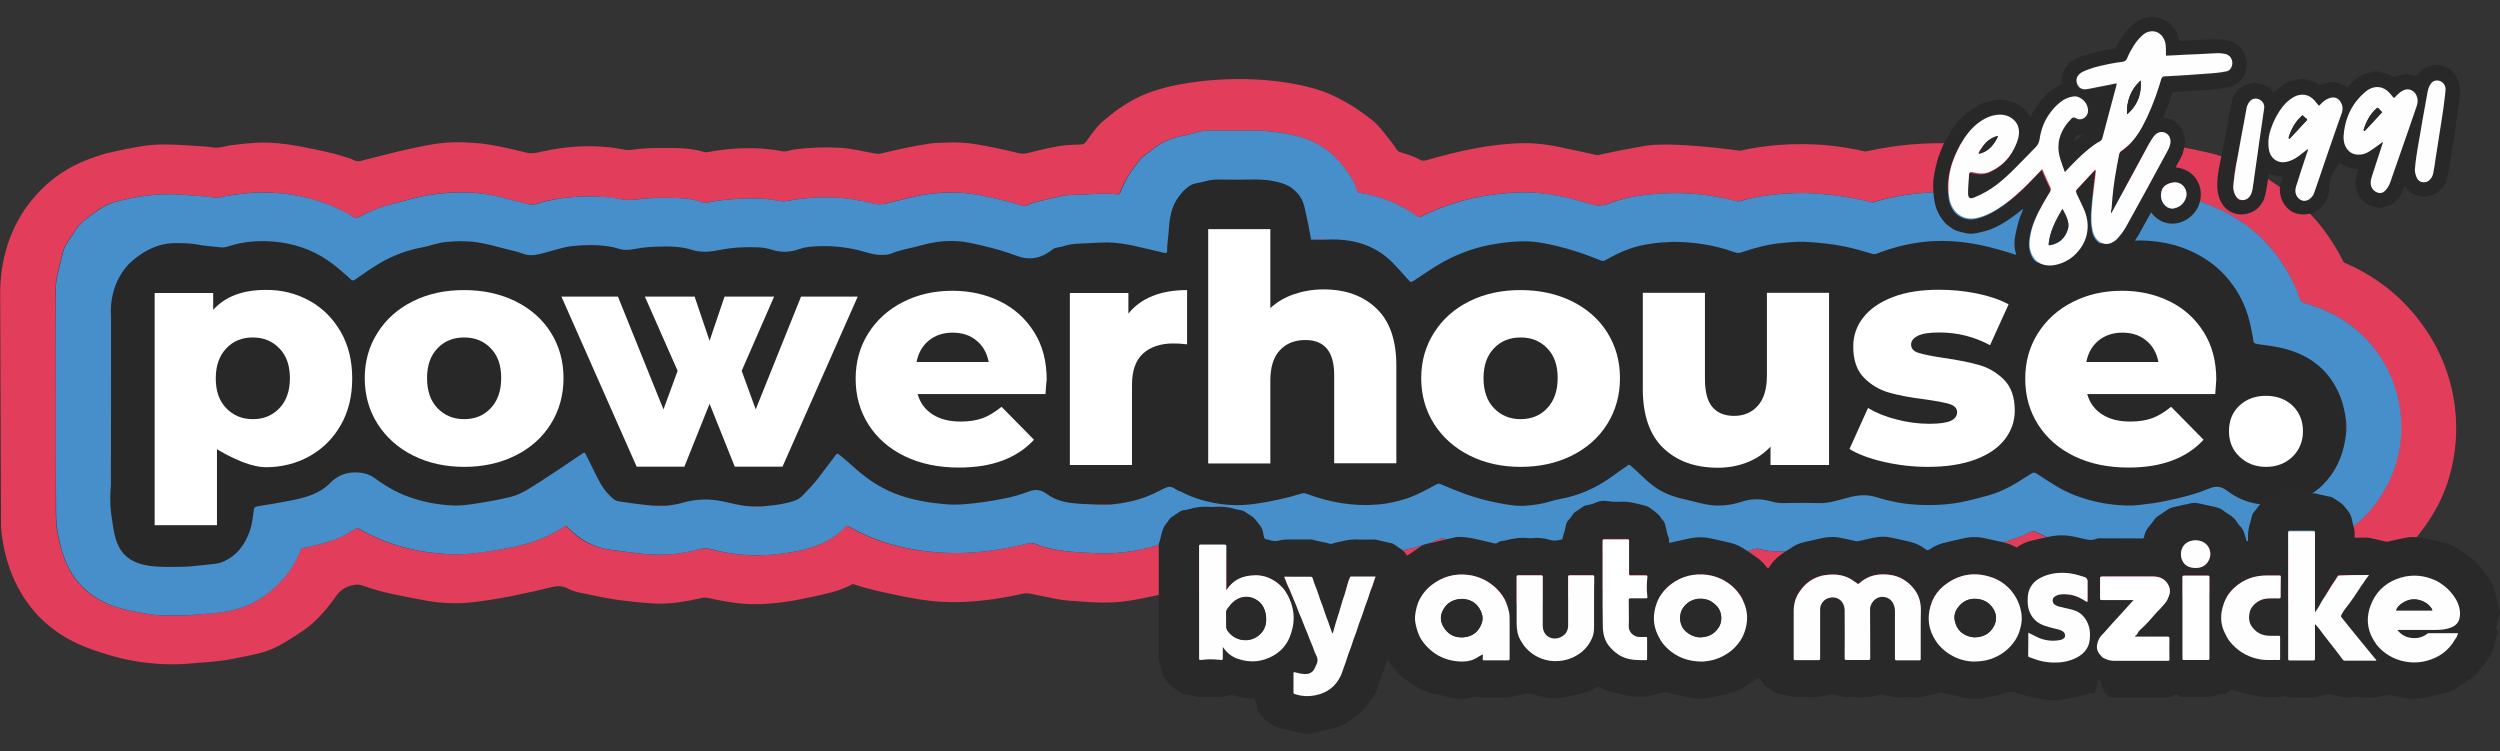 <?xml version="1.0" encoding="utf-8"?>
<!-- Generator: $$$/GeneralStr/196=Adobe Illustrator 27.6.0, SVG Export Plug-In . SVG Version: 6.00 Build 0)  -->
<svg version="1.1" id="Ebene_1" xmlns="http://www.w3.org/2000/svg" xmlns:xlink="http://www.w3.org/1999/xlink" x="0px" y="0px"
	 viewBox="0 0 1456.5 437.6" style="enable-background:new 0 0 1456.5 437.6;" xml:space="preserve">
<rect x="0" y="0" width="1456.5" height="437.6" fill="#333333" stroke="none"/>
<style type="text/css">
	.st0{fill:#282828;}
	.st1{fill:#FFFFFF;}
	.st2{fill:#FFFFFF;stroke:#FFFFFF;stroke-width:3;stroke-miterlimit:10;}
	.st3{fill:#E23D5A;}
	.st4{fill:#478FCA;}
	.st5{fill:#FEFEFE;}
	.st6{fill:#2A292A;}
	.st7{fill:#292929;}
	.st8{fill:#468FCA;}
</style>
<g>
	<path class="st0" d="M1375.6,177.7C1375.6,177.7,1375.6,177.7,1375.6,177.7c-7.9-5.6-16.7-9.8-25.4-14.1c-4.2-2.2-8.5-4.4-12.5-6.8
		c-4.4-2.7-8.8-5.2-13.3-7.7c-9.7-5.4-19.9-11.2-27.4-19.4c-4.1-4.5-6.6-9.7-8.6-15.4c-1.2-3.4-2.4-6.7-4-9.8H55v233.5h1320.6V177.7
		z"/>
	<g>
		<g id="DJvzzi.tif_2_">
		</g>
		<path class="st1" d="M1304.8,266.1c-4.2-3.9-6.2-8.9-6.2-14.9c0-6.1,2-11.1,6.1-14.9c4.1-3.8,9.2-5.7,15.4-5.7
			c6.3,0,11.5,1.9,15.5,5.7c4,3.8,6.1,8.8,6.1,14.9c0,6-2.1,11-6.1,14.9c-4.1,3.9-9.2,5.9-15.4,5.9
			C1314.1,272,1308.9,270,1304.8,266.1z"/>
		<path class="st1" d="M609.1,229.6h-74.5c1.5,5.2,4.4,9.1,8.8,11.9c4.4,2.8,9.8,4.1,16.4,4.1c4.9,0,9.2-0.7,12.8-2
			c3.6-1.4,7.2-3.6,10.9-6.6l18.9,19.2c-10,10.8-24.5,16.2-43.7,16.2c-12,0-22.5-2.2-31.6-6.6s-16.1-10.6-21.1-18.4
			c-5-7.9-7.5-16.8-7.5-26.7c0-9.8,2.4-18.6,7.3-26.4c4.9-7.8,11.6-13.9,20.2-18.3c8.6-4.4,18.2-6.6,28.9-6.6
			c10.2,0,19.5,2.1,27.8,6.2c8.3,4.1,14.9,10.1,19.8,17.9c4.9,7.8,7.3,17,7.3,27.7C609.7,221.2,609.5,224,609.1,229.6z M541.1,198.4
			c-3.7,3.1-6.1,7.2-7.1,12.5h42c-1-5.3-3.4-9.5-7.1-12.5c-3.7-3.1-8.4-4.6-13.9-4.6C549.4,193.8,544.8,195.4,541.1,198.4z"/>
		<path class="st1" d="M856.2,265.4c-8.8-4.4-15.7-10.6-20.7-18.4c-5-7.9-7.5-16.8-7.5-26.7c0-9.8,2.5-18.7,7.5-26.5
			c5-7.9,11.9-14,20.6-18.3c8.8-4.4,18.7-6.5,29.8-6.5c11.1,0,21.1,2.2,29.9,6.5c8.8,4.4,15.7,10.4,20.6,18.2
			c4.9,7.8,7.4,16.7,7.4,26.6c0,9.9-2.5,18.9-7.4,26.7c-4.9,7.9-11.8,14-20.6,18.4c-8.8,4.4-18.8,6.6-29.9,6.6
			C874.9,272,865,269.8,856.2,265.4z M901.4,237.8c4-4.2,6.1-10.1,6.1-17.6c0-7.4-2-13.1-6.1-17.3c-4-4.2-9.2-6.3-15.5-6.3
			c-6.3,0-11.5,2.1-15.5,6.3c-4,4.2-6.1,9.9-6.1,17.3c0,7.5,2,13.4,6.1,17.6c4,4.2,9.2,6.4,15.5,6.4
			C892.2,244.2,897.4,242.1,901.4,237.8z"/>
		<g>
			<path class="st1" d="M180.3,175.2c7.6,4.2,13.7,10.3,18.2,18.1c4.5,7.8,6.7,16.9,6.7,27.2c0,10.3-2.2,19.4-6.7,27.2
				c-4.5,7.8-10.5,13.8-18.2,18.1c-7.6,4.2-16.1,6.4-25.4,6.4c-12,0-28.5-10.5-28.5-10.5V306H90.1V170.7h34.1v9.8
				c7-7.7,17.1-11.6,30.6-11.6C164.2,168.8,172.6,171,180.3,175.2z M162.8,237.8c4-4.2,6.1-10,6.1-17.4c0-7.4-2-13.2-6.1-17.4
				c-4-4.2-9.2-6.4-15.5-6.4c-6.3,0-11.5,2.1-15.5,6.4c-4,4.2-6.1,10-6.1,17.4c0,7.4,2,13.2,6.1,17.4c4,4.2,9.2,6.4,15.5,6.4
				C153.6,244.2,158.7,242.1,162.8,237.8z"/>
			<path class="st1" d="M240.7,265.4c-8.8-4.4-15.7-10.6-20.7-18.4c-5-7.9-7.5-16.8-7.5-26.7c0-9.8,2.5-18.7,7.5-26.5
				c5-7.9,11.9-14,20.6-18.3c8.8-4.4,18.7-6.5,29.8-6.5c11.1,0,21.1,2.2,29.9,6.5c8.8,4.4,15.7,10.4,20.6,18.2
				c4.9,7.8,7.4,16.7,7.4,26.6c0,9.9-2.5,18.9-7.4,26.7c-4.9,7.9-11.8,14-20.6,18.4c-8.8,4.4-18.8,6.6-29.9,6.6
				C259.5,272,249.5,269.8,240.7,265.4z M285.9,237.8c4-4.2,6.1-10.1,6.1-17.6c0-7.4-2-13.1-6.1-17.3c-4-4.2-9.2-6.3-15.5-6.3
				c-6.3,0-11.5,2.1-15.5,6.3c-4,4.2-6.1,9.9-6.1,17.3c0,7.5,2,13.4,6.1,17.6c4,4.2,9.2,6.4,15.5,6.4
				C276.7,244.2,281.9,242.1,285.9,237.8z"/>
			<polygon class="st2" points="467.7,174.3 497.4,174.3 454.9,270.4 429.1,270.4 413.4,231.2 397.7,270.4 371.9,270.4 329.4,174.3 
				359,174.3 386.6,242.7 396.4,216 378,174.3 403.6,174.3 413.4,203.2 423.2,174.3 448.7,174.3 430.5,216 440.2,242.7 			"/>
			<path class="st1" d="M671.6,172.4c5.8-2.3,12.5-3.4,20-3.4v31.6c-3.2-0.4-5.9-0.5-8-0.5c-7.5,0-13.4,2-17.7,5.9
				c-4.3,4-6.4,10-6.4,18.2v46.7h-36.2V170.7h34.1v12C661.1,178.1,665.8,174.7,671.6,172.4z"/>
			<path class="st1" d="M801.8,179.6c7.8,7.4,11.7,18.4,11.7,33.3v57h-36.2v-51.4c0-13.6-5.6-20.4-16.8-20.4c-6.2,0-11.1,2-14.8,5.9
				c-3.7,3.9-5.6,9.8-5.6,17.7v48.3h-36.2V133.5h36.2v46c3.9-3.6,8.5-6.3,13.8-8.1c5.3-1.8,11-2.8,17.1-2.8
				C783.8,168.6,794,172.2,801.8,179.6z"/>
			<path class="st1" d="M1065.6,170.7v100.2h-34.1v-10.7c-3.8,4.1-8.4,7.2-13.7,9.2c-5.3,2.1-11,3.1-16.9,3.1
				c-13.3,0-23.9-3.8-31.9-11.5c-7.9-7.6-11.9-19.1-11.9-34.4v-56h36.2v50.1c0,7.5,1.4,13,4.3,16.4c2.9,3.4,7.1,5.2,12.6,5.2
				c5.7,0,10.3-1.9,13.8-5.8c3.6-3.9,5.4-9.8,5.4-17.8v-48.1H1065.6z"/>
			<path class="st1" d="M1097.6,269.1c-8.3-1.9-15-4.4-20.1-7.5l10.8-23.9c4.7,2.8,10.2,5.1,16.7,6.7c6.4,1.7,12.8,2.5,19.1,2.5
				c5.8,0,9.9-0.6,12.4-1.7c2.5-1.2,3.7-2.9,3.7-5.1c0-2.2-1.5-3.8-4.4-4.7c-3-0.9-7.7-1.8-14.1-2.7c-8.2-1-15.2-2.3-20.9-3.9
				c-5.7-1.6-10.7-4.5-14.9-8.8c-4.2-4.3-6.2-10.3-6.2-18.1c0-6.4,2-12.1,5.9-17c3.9-5,9.6-8.9,17.1-11.8c7.5-2.9,16.5-4.3,27-4.3
				c7.4,0,14.8,0.7,22.1,2.2c7.3,1.5,13.4,3.6,18.4,6.3l-10.8,23.8c-9.1-4.9-18.9-7.4-29.5-7.4c-5.7,0-9.8,0.6-12.5,1.9
				c-2.6,1.3-4,3-4,5.1c0,2.3,1.4,4,4.4,4.9c2.9,0.9,7.7,1.9,14.4,2.9c8.4,1.2,15.4,2.6,21,4.2c5.5,1.6,10.4,4.5,14.5,8.7
				c4.1,4.2,6.1,10.2,6.1,17.8c0,6.3-2,11.9-5.9,16.9c-3.9,5-9.7,8.9-17.3,11.7c-7.6,2.8-16.8,4.2-27.5,4.2
				C1114.4,272,1105.9,271,1097.6,269.1z"/>
			<path class="st1" d="M1290.6,229.6H1216c1.5,5.2,4.4,9.1,8.8,11.9c4.4,2.8,9.8,4.1,16.4,4.1c4.9,0,9.2-0.7,12.8-2
				c3.6-1.4,7.2-3.6,10.9-6.6l18.9,19.2c-10,10.8-24.5,16.2-43.7,16.2c-12,0-22.5-2.2-31.6-6.6s-16.1-10.6-21.1-18.4
				c-5-7.9-7.5-16.8-7.5-26.7c0-9.8,2.4-18.6,7.3-26.4c4.9-7.8,11.6-13.9,20.2-18.3c8.6-4.4,18.2-6.6,28.9-6.6
				c10.2,0,19.5,2.1,27.8,6.2c8.3,4.1,14.9,10.1,19.8,17.9c4.9,7.8,7.3,17,7.3,27.7C1291.2,221.2,1291,224,1290.6,229.6z
				 M1222.6,198.4c-3.7,3.1-6.1,7.2-7.1,12.5h42c-1-5.3-3.4-9.5-7.1-12.5c-3.7-3.1-8.4-4.6-13.9-4.6
				C1230.9,193.8,1226.3,195.4,1222.6,198.4z"/>
		</g>
		<g id="oI1Hyf.tif">
			<g>
				<path class="st3" d="M775.4,55.1c5.7,2.6,11.6,6.1,11.6,6.1c4.4,2.8,8.7,5.8,12.7,9c3,2.4,5.3,5.5,7.7,8.4
					c2.2,2.7,4.4,5.5,6.3,8.5c0.5,0.9,1.3,1.4,2.5,1.7c3.9,1.1,7.8,2.5,11.4,4.4c1.1,0.5,2,0.5,3.2,0.2c18.5-5.3,37.3-9.7,57-10
					c9-0.1,17.8,1.5,26.6,3.5c5.2,1.1,10.4,2.2,15.6,3.4c1,0.2,1.8-0.1,2.6-0.3c2.1-0.4,4.1-0.9,6.1-1.3c4.5-1,16.2-3.1,20.1-3.8
					c15.8-2.5,52.8,2.6,54.9,2.9c13.6-3,31.6-5.1,52.4-3c7.5,0.8,14.4,2,20.7,3.5c8.8-2,20.1-3.9,33.2-4.6
					c13.2-0.7,23.5,0.2,28.4,0.6c9.8,1,22.6,3,37.1,7.5c15.7-5.2,37-10.1,61.4-9c4.7,0.2,17.1,1.3,32.8,4.6c9.7,2,19.1,4.5,27.8,8.9
					c23.3,11.7,38.4,27.3,45.5,36.5c5.9,7.7,9.9,14.9,12.5,20.1c8.5,3.6,21.7,10.3,34.4,22.9c9.5,9.5,25.5,29,29.9,58.2
					c1.4,9,3.7,32.4-7.9,57.3c-1.5,3.1-7.1,14.5-18.2,26.6c-11.8,12.9-26.5,22.6-44.7,27.4c-10.1,2.7-20.3,4.9-30.9,5.7
					c-9.2,0.7-18.2-0.3-27.1-2.4c-5.1-1.2-10.3-2-15.4-3.5c-0.7-0.2-1.3,0-1.9,0.1c-8.4,1.6-16.8,3.7-25.3,4.9
					c-15.3,2.2-30.5,1.7-45.6-1.6c-9.6-2.1-19.3-3.7-28.5-7.1c-0.8-0.3-1.4,0-2,0.2c-14.3,3.8-28.7,7.2-43.5,9
					c-15.1,1.8-30.2,0.7-45-2.4c-1.2-0.3-2.4-0.4-3.6-0.8c-2.9-0.9-5.7-0.8-8.5,0c-8.4,2.3-16.9,3.1-25.6,2.8
					c-6.5-0.2-13.1-0.1-19.6,0c-3.7,0-7.4-0.3-10.9-1.1c-1.2-0.3-2.4-0.3-3.6,0c-14.6,3.7-29.1,3.1-43.6-0.4
					c-9.5-2.2-19.1-3.9-28.4-6.9c-3.2-1.1-5.9-1-9.2-0.1c-13.1,3.5-26.4,7-39.9,8.9c-12,1.7-23.9,1.4-35.8-1.3
					c-7.7-1.7-15.5-3.1-23.1-5c-0.7-0.2-1.4-0.1-2.1,0c-10.1,2.5-20.2,4.8-30.5,6.2c-8.1,1.1-16.3,1.1-24.5,0.3
					c-8.6-0.8-17-2.6-25.3-4.4c-1.5-0.3-2.7,0-4,0.3c-8.5,1.8-17.1,3.5-25.9,4.2c-9.5,0.7-19,0.4-28.3-1.4c-6.5-1.2-12.9-2.6-19.3-4
					c-0.8-0.2-1.5-0.1-2.3,0.1c-8.6,1.7-17.1,3.9-25.9,4.9c-7.7,0.9-15.5,0.6-23.2,0c-5-0.4-10-0.5-15-1.5c-4.9-1-9.9-1.9-14.8-3
					c-1.9-0.4-3.6-0.5-5.5,0c-15.4,3.4-31,5.5-47,4.6c-8.8-0.5-17.4-2.1-26-3.9c-8.3-1.8-16.6-3.4-24.6-6.2c-0.5-0.2-0.9-0.3-1.4,0
					c-7.6,4.1-16.1,5.7-24.6,7.5c-10.9,2.4-21.8,4.1-33.1,4c-8.9-0.1-17.4-1.7-26-3.6c-1.4-0.3-2.6-0.3-4,0
					c-9.7,2.2-19.4,3.9-29.5,3.1c-11.1-0.8-22.1-2.1-32.9-4.5c-5.3-1.2-10.8-1.7-15.5-4.1c-3.4-1.8-6.3-1.6-10-0.7
					c-14.7,3.6-29.6,6.8-44.8,8.6c-10.1,1.2-20.2,0.7-30.1-1.3c-11.5-2.3-23.2-4.1-34.1-8.2c-2.5-0.9-4.5-0.9-7.1-0.2
					c-4,1.1-6.6,3-8.8,6.1c-3.9,5.5-8.1,10.7-13.2,15.4c-1.9,1.8-4,3.4-6.2,4.9c-6.7,4.3-13.1,9-20.9,11.7
					c-6.2,2.2-12.8,3.1-19.3,4.5c-8.1,1.8-16.4,2-24.6,2.8c-10.4,1-28.2,1.2-48.6-5c-10.6-3.2-25.3-7.8-38.5-20.4
					c-20-19.2-23.3-44.6-24-54.1c-0.2-46-0.3-92-0.5-138c0.2-9.4,1.9-29.1,14.8-47.7c6.9-9.8,14.5-15.8,16.9-17.7
					c10.6-8,20.6-11.3,28.2-13.7c2-0.6,10.7-2.7,22.3-4.7c7.8-1.3,15.7-1.2,23.7-0.7c4.1,0.2,8.3,0.5,12.4,0.8
					c1.9,0.1,3.8,0.3,5.6,0.6c3.7,0.6,7.1-0.8,10.6-1.3c4.7-0.6,9.4-1.1,14.2-1.4c12-0.7,23.6,1.5,35.1,3.9
					c6.6,1.4,13.2,2.9,19.6,5.1c0.9,0.3,1.9,0.7,2.7,1.1c2,1.1,3.8,0.6,5.8,0c13.4-3.5,26.9-7,40.6-9.3c8-1.3,16.2-1.4,24.3-0.7
					c10.1,0.8,19.9,3.2,29.6,5.6c3.2,0.8,5.9,0.2,8.8-0.5c6.8-1.5,13.7-2.6,20.7-3c6.6-0.3,13.2-0.3,19.7,0.5c2.5,0.3,5,0.7,7.4,1.2
					c1.6,0.3,3.2,0.4,4.8,0.2c6.3-1,12.7-1.1,19.1-1.1c7.9,0,15.8,0,23.4,2.4c1,0.3,2.1,0,3.2-0.2c10.1-1.8,20.3-2.5,30.6-1.8
					c3.8,0.3,7.6,0.7,11.4,1.5c2.4,0.5,4.6-0.7,7-1c8.8-1.2,17.6-1.5,26.5-1c7.2,0.4,14,2.1,20.9,3.4c1.2,0.2,2.3,0.2,3.4-0.1
					c9.2-2.2,18.5-4.3,27.9-5.7c3-0.5,6.1-0.4,9.2-0.6c6.2-0.4,12.4,0,18.5,1c8.2,1.4,16.3,3.1,24.3,5.1c2,0.5,3.8,0.4,5.8-0.1
					c7.6-1.9,15.2-3.9,23.1-4.6c2.5-0.2,5-0.2,7.5-0.3c1.4-0.1,2.2-0.5,2.9-1.5c3.3-4.4,6.2-9,10.6-12.6c5.5-4.5,11.4-9.4,20.3-13.6
					c4.3-2.1,14.9-6.7,36.2-9.2C737,43.2,764.7,50.2,775.4,55.1z M32.5,235.8C32.5,235.8,32.5,235.8,32.5,235.8c0,20.5,0,41,0,61.6
					c0,4.8,0.2,9.6,1.2,14.4c1.7,7.9,3.8,15.7,8.3,22.8c4.5,7,10.7,12.5,18.7,16.3c5.8,2.8,12,4.5,18.5,5.6c4.9,0.8,9.7,1.9,14.7,2
					c7.5,0.2,14.9,0.2,22.4-0.6c5.4-0.6,10.8-0.8,16.1-1.7c13.4-2.4,23.7-9.2,32-18.5c4.7-5.2,8.1-11.1,10.6-17.3
					c0.2-0.5,0.4-0.8,1.1-1c2.9-0.6,5.8-1.3,8.7-2c7.8-1.9,15.2-4.6,21.6-9.1c1-0.7,1.7-0.8,2.8-0.1c16.4,9.3,34.4,14.1,53.9,14.7
					c10.2,0.3,20.2-1.5,30.1-3.1c12.7-2.1,24.7-5.8,35.1-12.9c1.1-0.8,1.6-0.3,2.3,0.4c5.1,5.2,10.9,9.4,18.4,11.6
					c4.3,1.3,8.8,1.8,13.3,2.3c8.4,1,16.8,2.4,25.4,1.9c6.3-0.4,12.5-1.2,18.6-2.9c2.9-0.8,5.7-0.8,8.6-0.1
					c9.1,2.5,18.3,3.6,27.8,3.4c6.8-0.2,13.5-0.9,20.1-2.1c11.5-2.1,21.9-6.1,29.6-14.5c1-1.1,1.6-0.4,2.4,0.1
					c16.3,9.4,34.5,13.8,53.7,15c16.5,1,32.6-1.2,48.5-5c2.6-0.6,4.9-0.9,7.4,0.4c1.4,0.7,3.1,1.1,4.7,1.5c9.8,2.6,19.9,3,30,3.4
					c14.3,0.6,28-1.8,41.2-6.8c0.9-0.3,1.7-0.3,2.5,0.1c10.5,4.2,21.7,6.2,33.1,7c5.4,0.3,10.8,0,16.2-0.5
					c8.6-0.9,17.1-2.4,25.4-4.5c1.2-0.3,2.2-0.2,3.4,0.1c9.3,2.7,19,4.2,28.7,4.9c4.7,0.3,9.4,0.2,14.1-0.2
					c12.2-0.9,23.9-3.7,34.9-8.4c1-0.4,1.8-0.5,2.9-0.1c7,2.5,14.2,4.4,21.5,6.1c12.2,2.9,24.4,3.3,36.8,2
					c5.7-0.6,11.1-2.4,16.7-3.6c10.3-2.1,20-5.4,29-10.2c1-0.5,1.6-0.3,2.4,0.2c6,3.7,12.6,6.6,19.6,8.5c4,1.1,8.1,2,12.1,2.9
					c8.7,2.1,17.4,3.6,26.5,2.8c5.5-0.5,10.9-1.2,16.1-2.7c0.9-0.2,1.7-0.4,2.6-0.1c3.5,1.1,7,1.4,10.7,1.4c9.6,0,19.3,0,28.9,0
					c1.8,0,3.6,0,5.4-0.3c4.7-0.7,9.1-2.4,13.8-3.2c1.4-0.2,2.7-0.3,4.1,0.1c9.4,2.5,18.9,4.1,28.7,4.6c7.6,0.4,15.3,0.3,22.8-0.7
					c15.4-2.1,30.4-5.4,44.2-12c0.8-0.4,1.3-0.3,2.1,0c2.8,1.4,5.7,2.7,8.6,3.9c18.3,7.5,37.6,10.2,57.6,8.4
					c11.8-1.1,23.4-3.7,34.7-7c0.9-0.3,1.7-0.5,2.7,0c16.6,7.9,34.1,8.9,52.1,5.2c21-4.3,36.1-15.7,46.3-32.1
					c10.5-17,13.6-35.1,9.8-54.2c-2.5-12.5-8-23.8-16.7-33.9c-9.9-11.5-22.9-19.1-38.4-23.5c-1.4-0.4-2-1-2.4-2.2
					c-0.9-2.7-1.9-5.3-3.1-7.9c-10.8-23.6-29.2-40.5-56.5-49.5c-15.6-5.1-31.8-6.1-48.3-4.8c-14.3,1.2-28.1,4.2-41.1,9.6
					c-1.6,0.7-3.3,0.7-4.9,0.2c-14.9-4.9-30.1-8.8-46.1-9.7c-7.9-0.5-15.8-0.2-23.7,0.6c-8.3,0.9-16.3,2.5-24.2,4.8
					c-0.6,0.2-1.2,0.5-2,0.3c-2.9-1-6-1.5-9-2.1c-8.5-1.8-17.2-2.7-25.9-3.2c-5.5-0.3-10.9-0.2-16.4,0.3c-7.4,0.6-14.6,1.7-21.7,3.3
					c-1.7,0.4-3.4,1.4-5.3,1c-2.5-0.5-4.9-1.1-7.4-1.7c-7.5-1.7-15.2-2.6-22.9-2.9c-5.2-0.2-10.4-0.1-15.7,0.3
					c-9.6,0.7-19,2.1-27.8,5.5c-4.3,1.7-7.9,1.7-12.2,0.3c-10-3.3-20.3-5.4-31-6.4c-5.9-0.5-11.7-0.2-17.6,0.3
					c-17.4,1.4-33.7,5.9-49,13.5c-1.1,0.6-1.8,0.4-2.7-0.2c-9.9-7-21-11.5-33.4-13.6c-0.7-0.1-1.4-0.3-1.5-1
					c-1-5.1-4.1-9.3-7.3-13.5c-6.9-9.2-15.9-15.6-28.3-18.7c-9.6-2.4-19.1-3.2-28.9-3c-6.7,0.1-13.3,0-20,0c-1.2,0-2.5,0.1-3.7,0.1
					c-3.9,0.1-7.4,1.8-11.2,2.5c-7.2,1.3-13.8,3.5-19.3,8.1c-2.5,2.1-5.5,3.6-7.5,6.1c-4.9,5.9-9,12.1-11.6,19.1
					c-0.3,0.8-0.6,1.3-1.7,1.2c-8.9-0.9-17.8,0.3-26.7,0.4c-1.7,0-3.5,0.2-5.2,0.5c-4.4,0.9-8.7,2-13.1,3c-2.6,0.6-5.2,1.3-7.6,2.5
					c-0.9,0.4-1.7,0.6-2.6,0.3c-7.2-2.4-14.6-4-22-5.6c-10.9-2.4-21.9-2.8-33-1.2c-8.1,1.1-15.9,3.3-23.7,5.3
					c-3.2,0.8-6.2,0.9-9.4,0c-14.3-3.9-28.9-4.1-43.6-2.3c-3.6,0.5-7,1.7-10.9,0.9c-7.3-1.6-14.8-1.6-22.3-1.2
					c-6.6,0.3-13.1,1-19.5,2.3c-1,0.2-1.8,0-2.6-0.3c-3.2-1.1-6.5-2-9.9-2.2c-9.4-0.6-18.8-0.5-28.2,0.6c-2.9,0.4-5.7,0.4-8.7-0.1
					c-8.7-1.4-17.5-2.1-26.3-1.4c-7.5,0.6-15,1.3-22,3.8c-1.9,0.7-4,1-6.2,0.4c-5-1.3-10-2.4-14.9-3.8c-14-3.8-28.2-3.8-42.4-1.5
					c-7,1.1-13.9,3.2-20.8,5c-7.3,1.9-14.3,4.6-20.8,8.1c-0.8,0.4-1.5,0.5-2.4-0.1c-6.2-3.7-12.8-6.9-19.9-9.2
					c-8.3-2.7-16.9-4.5-25.8-5c-4.5-0.3-9.1-0.5-13.7-0.1c-4.7,0.4-9.4,0.9-14,1.7c-2.7,0.5-5.3,1.5-8.1,1.1
					c-6.6-1-13.2-1.1-19.9-1.7c-13-1-25.5,1-37.9,4.3c-6.9,1.8-11.8,6.2-17,10.1c-5,3.7-7.5,9-10.8,13.8c-2.3,3.3-2.9,7.1-3.8,10.9
					c-1.2,5-2.7,9.9-2.8,15C32.4,190.3,32.5,213,32.5,235.8z"/>
				<path class="st4" d="M32.5,235.8c0-22.8-0.1-45.5,0.1-68.3c0-5,1.6-10,2.8-15c0.9-3.7,1.5-7.6,3.8-10.9
					c3.3-4.8,5.8-10.1,10.8-13.8c5.2-3.9,10.1-8.2,17-10.1c12.4-3.3,24.9-5.3,37.9-4.3c6.6,0.5,13.3,0.7,19.9,1.7
					c2.8,0.4,5.4-0.7,8.1-1.1c4.7-0.8,9.3-1.3,14-1.7c4.6-0.4,9.1-0.1,13.7,0.1c8.8,0.5,17.4,2.3,25.8,5c7.1,2.3,13.7,5.4,19.9,9.2
					c0.9,0.6,1.6,0.5,2.4,0.1c6.5-3.6,13.4-6.3,20.8-8.1c6.9-1.8,13.7-3.9,20.8-5c14.2-2.2,28.4-2.3,42.4,1.5c5,1.3,10,2.5,14.9,3.8
					c2.1,0.6,4.1,0.3,5.9-0.3c5.9-2,12.2-3,18.4-3.6c9.9-0.9,19.8-0.9,29.6,1c3.2,0.6,6.2,0.6,9.3,0.2c9.4-1.1,18.8-1.3,28.2-0.6
					c3.4,0.2,6.7,1.1,9.9,2.2c0.8,0.3,1.6,0.5,2.6,0.3c6.4-1.3,12.9-2,19.5-2.3c7.5-0.4,15-0.4,22.3,1.2c4,0.8,7.3-0.4,10.9-0.9
					c14.7-1.9,29.3-1.6,43.6,2.3c3.2,0.9,6.1,0.8,9.4,0c7.8-2,15.6-4.2,23.7-5.3c11.1-1.5,22.1-1.2,33,1.2c7.4,1.6,14.8,3.3,22,5.6
					c0.9,0.3,1.7,0.2,2.6-0.3c2.4-1.2,4.9-1.9,7.6-2.5c4.4-1,8.7-2.1,13.1-3c1.7-0.4,3.4-0.5,5.2-0.5c8.9-0.1,17.8-1.3,26.7-0.4
					c1.1,0.1,1.4-0.4,1.7-1.2c2.6-7,6.7-13.2,11.6-19.1c2.1-2.5,5.1-4,7.5-6.1c5.5-4.6,12.1-6.8,19.3-8.1c3.8-0.7,7.3-2.4,11.2-2.5
					c1.2,0,2.5-0.1,3.7-0.1c6.7,0,13.3,0.1,20,0c9.8-0.2,19.3,0.7,28.9,3c12.4,3.1,21.4,9.5,28.3,18.7c3.1,4.2,6.2,8.4,7.3,13.5
					c0.2,0.8,0.8,0.9,1.5,1c12.4,2,23.6,6.6,33.4,13.6c0.9,0.6,1.5,0.8,2.7,0.2c15.2-7.6,31.5-12.1,49-13.5
					c5.9-0.5,11.7-0.8,17.6-0.3c10.6,0.9,21,3.1,31,6.4c4.3,1.4,7.9,1.4,12.2-0.3c8.8-3.4,18.2-4.9,27.8-5.5
					c5.2-0.4,10.4-0.5,15.7-0.3c7.7,0.3,15.4,1.2,22.9,2.9c2.5,0.6,4.9,1.2,7.4,1.7c1.9,0.4,3.6-0.6,5.3-1
					c7.1-1.7,14.4-2.8,21.7-3.3c5.5-0.4,11-0.6,16.4-0.3c8.7,0.5,17.4,1.4,25.9,3.2c3,0.6,6.1,1.1,9,2.1c0.8,0.3,1.4-0.1,2-0.3
					c7.9-2.3,15.9-3.9,24.2-4.8c7.9-0.9,15.8-1.1,23.7-0.6c16,0.9,31.2,4.9,46.1,9.7c1.6,0.5,3.4,0.4,4.9-0.2
					c13-5.4,26.8-8.5,41.1-9.6c16.5-1.4,32.7-0.4,48.3,4.8c27.2,8.9,45.6,25.9,56.5,49.5c1.2,2.6,2.2,5.2,3.1,7.9
					c0.4,1.2,1,1.8,2.4,2.2c15.5,4.4,28.5,12,38.4,23.5c8.7,10.1,14.2,21.4,16.7,33.9c3.8,19.1,0.7,37.2-9.8,54.2
					c-10.2,16.4-25.3,27.7-46.3,32.1c-18,3.7-35.5,2.7-52.1-5.2c-1-0.5-1.8-0.2-2.7,0c-11.3,3.3-22.8,5.9-34.7,7
					c-20,1.8-39.3-0.8-57.6-8.4c-2.9-1.2-5.8-2.6-8.6-3.9c-0.8-0.4-1.3-0.4-2.1,0c-13.8,6.6-28.8,9.9-44.2,12
					c-7.6,1-15.2,1.1-22.8,0.7c-9.7-0.5-19.3-2.1-28.7-4.6c-1.4-0.4-2.7-0.3-4.1-0.1c-4.7,0.7-9.1,2.5-13.8,3.2
					c-1.8,0.3-3.6,0.3-5.4,0.3c-9.6,0-19.3,0-28.9,0c-3.6,0-7.2-0.3-10.7-1.4c-0.9-0.3-1.7-0.2-2.6,0.1c-5.2,1.5-10.7,2.2-16.1,2.7
					c-9.1,0.8-17.8-0.7-26.5-2.8c-4-1-8.1-1.8-12.1-2.9c-7-1.9-13.5-4.8-19.6-8.5c-0.8-0.5-1.4-0.8-2.4-0.2c-9.1,4.8-18.8,8-29,10.2
					c-5.6,1.2-11,2.9-16.7,3.6c-12.4,1.4-24.7,0.9-36.8-2c-7.3-1.7-14.5-3.6-21.5-6.1c-1.1-0.4-1.9-0.3-2.9,0.1
					c-11.1,4.7-22.7,7.4-34.9,8.4c-4.7,0.4-9.4,0.5-14.1,0.2c-9.8-0.7-19.4-2.2-28.7-4.9c-1.1-0.3-2.2-0.4-3.4-0.1
					c-8.3,2.1-16.8,3.6-25.4,4.5c-5.4,0.6-10.8,0.9-16.2,0.5c-11.4-0.7-22.6-2.8-33.1-7c-0.9-0.3-1.6-0.4-2.5-0.1
					c-13.2,4.9-26.8,7.4-41.2,6.8c-10.1-0.4-20.2-0.8-30-3.4c-1.6-0.4-3.3-0.8-4.7-1.5c-2.5-1.3-4.8-1-7.4-0.4
					c-15.9,3.8-32,6-48.5,5c-19.2-1.2-37.4-5.7-53.7-15c-0.8-0.4-1.4-1.1-2.4-0.1c-7.7,8.3-18,12.3-29.6,14.5
					c-6.6,1.2-13.3,2-20.1,2.1c-9.5,0.2-18.7-0.9-27.8-3.4c-2.8-0.8-5.7-0.8-8.6,0.1c-6,1.7-12.2,2.6-18.6,2.9
					c-8.6,0.5-17-0.9-25.4-1.9c-4.5-0.6-9-1-13.3-2.3c-7.4-2.3-13.3-6.5-18.4-11.6c-0.7-0.7-1.2-1.2-2.3-0.4
					c-10.4,7.1-22.3,10.7-35.1,12.9c-10,1.7-19.9,3.5-30.1,3.1c-19.5-0.6-37.5-5.4-53.9-14.7c-1.1-0.6-1.8-0.6-2.8,0.1
					c-6.4,4.5-13.8,7.2-21.6,9.1c-2.9,0.7-5.8,1.4-8.7,2c-0.7,0.1-0.9,0.4-1.1,1c-2.5,6.3-5.9,12.1-10.6,17.3
					c-8.3,9.3-18.6,16-32,18.5c-5.3,1-10.7,1.2-16.1,1.7c-7.5,0.8-14.9,0.7-22.4,0.6c-5-0.1-9.8-1.1-14.7-2
					c-6.5-1.1-12.7-2.8-18.5-5.6c-7.9-3.8-14.2-9.3-18.7-16.3c-4.6-7.1-6.6-14.9-8.3-22.8c-1-4.8-1.2-9.6-1.2-14.4
					C32.5,276.8,32.5,256.3,32.5,235.8C32.5,235.8,32.5,235.8,32.5,235.8z M445.5,294.9c3.7-0.4,7.4-0.7,11-1.5
					c3.9-0.9,7.9-1.5,10.8-4.4c3.1-3.2,6.2-6.4,8.9-9.8c3.6-4.7,7.2-9.4,10.7-14.1c0.6-0.8,0.9-1.1,1.9-0.3c3.4,2.6,6.5,5.5,9.7,8.3
					c6.9,6.1,14.6,11.3,23.6,14.7c8.9,3.4,18.3,5,27.8,5.9c7.9,0.8,15.9-0.2,23.8-1.3c8.7-1.3,17.4-2.8,25.5-6c4.4-1.7,7.5-1,11,1.6
					c4.2,3.1,9.3,4.5,14.6,5.1c4.3,0.5,8.6,0.6,12.8,0.8c3.4,0.3,6.7,0.4,10.1,0c1.8-0.2,3.7-0.5,5.5-0.7c6.9-1.1,13.4-3,19.5-5.9
					c2.5-1.2,4.9-2.6,7.5-3.5c3.1-1,4.9,2,7.5,2.5c0.1,0,0.2,0.1,0.3,0.1c8.1,4.4,17,6.6,26.2,7.6c5.9,0.6,12,0.3,17.9-0.6
					c8.8-1.3,17.5-3.2,26-5.8c1.1-0.4,2.1-0.3,3.2,0.1c13.4,5,27.2,7.5,41.8,6.2c5.6-0.5,10.9-1.7,16.2-3.4c6.4-2.1,12-5.3,17.8-8.4
					c0.8-0.4,1.3-0.4,2.1-0.1c3.6,1.5,7.3,3.1,11,4.5c9.6,3.8,19.8,6.3,30.1,7.8c5.5,0.8,11.3,0.3,16.9-0.7c4-0.7,7.8-2.2,11.8-2.9
					c10.9-2,20.5-6.3,29.2-12.4c3.1-2.3,6.3-4.5,9.5-6.7c0.6-0.4,1.2-1.3,2.1-0.5c2.4,2.1,4.7,4.2,7,6.4c2.4,2.4,5.1,4.7,8,6.7
					c5.4,3.7,11.7,5.7,18.3,7.1c4.6,1,9.1,2.5,13.7,3c5.9,0.6,11.9,0,17.6-1.9c5.6-1.9,11.3-2,17-0.4c2.7,0.8,5.3,1.2,8.1,1.1
					c6.5-0.1,13.1-0.2,19.6,0c6.2,0.3,11.9-1.7,17.6-3.2c5.5-1.5,10.8-2,16.2-0.3c7.4,2.3,15,3.9,22.8,4.4
					c10.2,0.6,20.4,0.2,30.4-2.2c7.4-1.8,14.7-3.4,21.5-6.6c5.2-2.4,9.9-5.5,14.6-8.5c2.7-1.8,2.7-1.8,5.4-0.1
					c6.7,4.4,13.3,8.9,21.1,11.9c9.6,3.7,19.5,5.7,29.9,6c2.6,0.1,5.1,0,7.7-0.3c5.1-0.6,10.3-1.2,15.3-2.3
					c8.7-1.8,17.4-3.9,25.5-7.3c4.4-1.8,7.3-1.1,10.8,1.6c7.4,5.6,16.1,8.2,25.9,7.9c1.8-0.1,3.7-0.5,5.5-0.6
					c10.9-1.1,19.6-5.7,26.2-13.4c7-8.1,10.2-17.4,11.3-27.4c0.3-2.5,0.3-5.1,0-7.6c-0.6-4.6-1.5-9.2-3.2-13.6
					c-5.8-15-17.1-24.8-34.5-28.8c-4.5-1-9-1.5-13.6-2.2c-1.3-0.2-2.6-0.4-2.7-2c-0.1-1.5-0.5-3-0.8-4.5c-1.5-8.9-4.2-17.3-9.3-25.2
					c-4.7-7.2-10.6-13.4-18.3-18.2c-11.3-7.1-23.9-10.4-37.7-10.5c-4.9,0-9.8,0.2-14.6,0.6c-7.9,0.7-15.5,2.5-22.8,5
					c-5.9,2-11.5,4.8-16.9,7.6c-1,0.5-1.9,0.9-3.3,0.4c-8.1-3.1-16.3-6-24.7-8.3c-9.1-2.6-18.4-4.4-28-4.9c-6-0.3-12-0.1-17.9,0.7
					c-8.6,1.2-16.9,3.4-24.9,6.5c-1.1,0.4-2,0.5-3.1,0.1c-5.1-1.5-10.2-3-15.4-4.1c-7.8-1.6-15.6-2.4-23.6-2.8
					c-4.2-0.2-8.5,0.2-12.7,0.6c-8.3,0.7-16.2,2.8-23.9,5.4c-1.6,0.6-3,0.6-4.5,0c-11.6-4.2-23.7-6-36.2-6c-1.4,0-2.8,0.3-4.2,0.3
					c-3.8,0-7.5,0.7-11.2,1.3c-8.6,1.4-16.1,4.9-23.3,9c-0.9,0.5-1.7,0.7-2.8,0.3c-8.5-3.5-17.2-6.5-26.2-8.6
					c-6.5-1.5-13-2.8-19.7-2.6c-4.8,0.1-9.6,0.6-14.3,1.3c-11.4,1.7-21.9,5.3-31.7,10.7c-5.8,3.2-11.1,7-16.6,10.6
					c-2.4,1.5-2.2,1.5-4.1-0.6c-3.1-3.4-6.1-6.9-9.4-10.2c-10.1-9.8-22.9-13.5-37.6-12.8c-3.1,0-6.2,0-9.3,0
					c-0.8-4.2-1.4-8.4-2.4-12.5c-1.2-4.9-1.5-10.1-5.3-14.3c-2.5-2.8-5.2-4.8-9.1-6c-6.5-2.1-13.1-2.4-19.9-2.2
					c-4.9,0.1-9.8,0.1-14.7,0c-3.6-0.1-7.1,0-10.5,1.1c-2.9,0.9-6.1,0.8-8.7,2.5c-3.4,2.3-5.9,5.2-7.9,8.5
					c-3.5,5.9-4.1,12.4-4.5,18.9c-0.3,3.5-0.9,7-0.8,10.5c0,0.9-0.4,1.6-1.8,1.2c-4.4-1.1-8.8-2-13.2-3.1
					c-7.4-1.8-14.8-3.2-22.5-2.9c-2.2,0.1-4.5,0.1-6.7,0.3c-5.4,0.4-10.9,0-16.1,1.8c-2.2,0.8-4.7,0.5-6.6,2
					c-5.9,4.8-12.7,6.6-20.3,3.8c-6.7-2.5-13.5-4.5-20.5-6.1c-4.8-1.1-9.5-2.3-14.5-2.6c-7.3-0.4-14.4,0.5-21.3,2.5
					c-5.7,1.6-11.7,2.4-17.2,4.7c-1.9,0.8-4.1,0.8-6.2,0.8c-4.4,0-8.4-1.6-12.4-2.6c-9.2-2.3-18.5-3-28-2.2
					c-2.5,0.2-4.9,0.6-7.3,1.5c-5,1.8-10.2,2-15.3,0.4c-2.8-0.9-5.6-1.4-8.4-1.5c-7.5-0.3-14.9,0-22.2,1.5c-5.4,1.1-11,1.7-16.2,0
					c-6.8-2.2-13.8-2.1-20.7-1.9c-4,0.1-8,0.5-12,1.2c-3.4,0.6-6.7,1.2-10.2,0c-3.8-1.3-7.9-1.7-12-2c-3.2-0.3-6.3-0.2-9.5,0
					c-2,0.2-4,0.3-5.9,0.5c-6,0.8-11.6,2.9-17.4,4.3c-2.7,0.7-5.3,1.3-8.3,0.8c-2.4-0.4-4.4-1.5-6.7-2c-8.5-1.9-16.8-4.8-25.6-5.7
					c-5.4-0.5-10.8-0.3-16.1,0.3c-4.3,0.5-8.2,2.1-12.4,2.9c-9.2,1.7-17.7,4.8-25.5,9.5c-4.9,2.9-9.4,6.1-14,9.3
					c-1.3,0.9-1.9,0.7-2.8-0.2c-4.2-3.8-8.4-7.6-13.1-10.8c-9.5-6.6-20.5-10.2-32.5-11.1c-8.3-0.6-16.5,0-24.5,2.5
					c-1.8,0.6-3.6,1.1-5.6,0.9c-3.5-0.4-7-0.7-10.5-1.1c0,0-7.2-1.8-17.8-1.3c-14.4,0.7-24.9,11.9-25.6,12.6
					c-11.3,12.4-10.1,27.9-9.9,30.6c0,32.6,0,65.3-0.1,97.9c-0.4,4.1-0.7,10.2,0.3,17.4c1.4,10.2,2.4,17.6,7.7,23
					c7.5,7.5,19.5,7.3,33.7,7c3.6-0.1,2.3,0.1,15.1-1.3c2.8-0.3,5.6-0.4,8.2-1.5c8.9-3.8,13.4-10.6,16.1-18.6
					c1.3-3.8,1.6-7.9,2.2-11.9c0.2-1.5,1.1-1.7,2.4-2c6.6-1,13.2-2.1,19.7-3.4c8.4-1.7,16.4-4,22.3-10.1c4.3-4.4,9.9-6.7,16.8-6.1
					c3.2,0.3,6.1,1.1,8.5,2.8c6.2,4.5,12.7,8.5,20.1,11.2c8.4,3.1,17.2,4.8,26.2,5.2c4.3,0.2,8.4-0.4,12.6-1c7.1-1.1,14.1-2.3,21-4
					c6.3-1.6,11.3-5.2,16.6-8.5c8.6-5.5,17-11.2,25.4-16.9c0.7-0.5,1.2-0.5,1.6,0.3c1.5,3,3,6,4.5,9c2.6,5.3,5,10.7,9.4,15.1
					c1.5,1.5,3.1,3.2,5.5,3.6c6.6,1,13.3,1.9,20,2.5c2.7,0.3,5.3,0.3,8,0c3.4-0.3,6.7-1,9.9-1.9c7.3-2,14.8-2.2,22.2-0.7
					c5.2,1,10.2,2.6,15.5,2.9C439,295.2,442.2,295.3,445.5,294.9z"/>
				<path class="st3" d="M637.7,293.9c3.4,0,6.7,0,10.1,0C644.5,294.3,641.1,294.2,637.7,293.9z"/>
				<path class="st3" d="M435.7,295c3.3,0,6.6,0,9.8,0C442.2,295.3,439,295.2,435.7,295z"/>
				<path class="st3" d="M348.1,142.8c-3.2,0-6.3,0-9.5,0C341.8,142.7,345,142.5,348.1,142.8z"/>
				<path class="st3" d="M1366.7,252.7c0-2.5,0-5.1,0-7.6C1367,247.7,1367,250.2,1366.7,252.7z"/>
				<path class="st3" d="M772.9,139.6c-3.1,0.4-6.2,0.3-9.3,0C766.7,139.6,769.8,139.6,772.9,139.6z"/>
				<path class="st3" d="M380.1,294.6c2.7,0,5.3,0,8,0C385.4,294.9,382.7,294.9,380.1,294.6z"/>
			</g>
		</g>
	</g>
	<g id="Wrai77.tif">
		<g>
			<path class="st0" d="M1254.7,9.8c1.4,0.3,2.7,0.7,4.1,1c1.3,0.3,2.5,0.8,3.5,1.6c0.1,0.1,0.2,0.2,0.4,0.3
				c2.3,1.3,3.8,3.5,5.2,5.7c0.8,1.3,1.2,2.7,1.5,4.2c0.2,0.7,0.9,1.3,1.6,1.2c3.1-0.2,6.3-0.3,9.4-0.5c3.3-0.2,6.7-0.3,10-0.4
				c2.6-0.1,5.1,0.2,7.5,0.8c0.1,0,0.2,0.1,0.3,0.1c2.4,0.3,4.3,1.5,6.2,3c0.4,0.3,0.8,0.8,1.1,1.2c2.2,3,2.1,2.9,3.3,7.4
				c0.3,1.3,0.3,2.7,0,4c-0.1,0.3-0.2,0.7-0.3,1.1c-0.9,3.6-0.5,2.8-2.7,5.9c-0.5,0.7-1.1,1.2-1.8,1.8c-1.6,1.4-3.5,2-5.5,2.5
				c-3.8,0.9-7.6,1.3-11.4,1.6c-4.7,0.3-9.5,0.6-14.2,1c-2.2,0.1-4.4,0.3-6.6,0.4c-0.4,0-0.7,0.3-0.9,0.7c-1.2,4-2.6,8-4.2,11.9
				c-0.3,0.7-0.6,1.3-0.8,2.1c1.1,0.3,2.2,0.6,3.4,0.8c1,0.2,1.8,0.6,2.6,1.2c0.2,0.1,0.3,0.3,0.5,0.4c2,1.1,3.3,3,4.5,4.8
				c0.3,0.4,0.5,0.9,0.6,1.4c0.3,1.3,0.6,2.6,0.9,3.9c0.3,1.2,0.2,2.3,0,3.5c-0.4,1.5-0.7,3-1.1,4.5c-0.3,0.9-0.7,1.9-1.1,2.7
				c-1.1,2-2.1,3.9-3.2,5.9c1.2,0.1,3,0.4,4.9,1.2c1.2,0.5,3.9,1.6,6.2,4.4c0.5,0.6,2.7,3.3,3.4,7.6c0.9,5.6-1.4,10-2.2,11.3
				c-2.2,3.6-5.1,5.5-6.4,6.2c-1.3,0.7-4.2,2.2-8.2,2.1c-3.5-0.1-6-1.4-7.1-2.1c-2.6-1.5-4.1-3.4-4.8-4.5c-0.2,0.3-0.4,0.6-0.5,0.8
				c-2.1,3.7-4.1,7.5-6.2,11.2c-1.8,3.3-4.1,6.4-6.6,9.2c-1.6,1.8-3.5,3.1-5.5,4.3c-0.5,0.3-1.1,0.5-1.6,0.7c-1.5,0.4-2.9,0.7-4.4,1
				c-1,0.2-2,0.2-3,0c-1.3-0.3-2.7-0.6-4-1c-0.4-0.1-0.8-0.2-1.1-0.4c-0.9-0.4-0.9-0.4-1.5,0.4c-3.3,4.9-7.8,8.3-12.9,10.9
				c-2,1-4.3,1.4-6.5,1.9c-1.5,0.4-3.1,0.7-4.6,0.9c-0.5,0-1.1,0-1.6,0c-2.1-0.2-4.2-0.9-6.3-1.3c-1.5-0.3-2.8-1-4-1.9
				c-0.5-0.4-1-0.7-1.5-1.1c-2.6-1.9-4.4-4.5-5.8-7.4c-0.7-1.4-0.8-2.9-1.3-4.4c-0.9-2.9-1-6.1-0.5-9.1c0.4-2.7,1.1-5.2,1.7-7.8
				c0.7-2.9,1.8-5.7,3-8.5c0.1-0.1,0.1-0.2,0-0.3c0,0-0.1,0.1-0.2,0.1c-0.1,0.1-0.2,0.1-0.3,0.2c-2.2,1.8-4.6,3.5-6.9,5.2
				c-3.6,2.5-7.3,4.7-11.4,6.3c-2.7,1-5.5,1.6-8.2,2.2c-2.1,0.5-4.4,0.5-6.5,0c-6.2-1.5-6-1.3-10.4-4.6c-0.9-0.6-1.6-1.4-2.3-2.3
				c-0.8-1-1.5-2-2.2-3.1c-0.3-0.4-1-1.7-1.7-3.4c-0.4-1-1.3-3.3-1.8-7.4c-0.3-2.5-0.6-5.9-0.3-10.1c0.6-5.5,1.9-10.1,3-13.6
				c3.3-9.9,8.1-16.2,9.1-17.6c2.7-3.7,5.8-7,9.6-9.6c3.5-2.5,7.1-4.3,11.3-5.2c2.2-0.4,4.4-1,6.7-0.8c1.8,0.1,3.5,0.6,5.3,1.1
				c4.1,1,7.6,3.4,10.1,6.8c0.5,0.7,1,1.4,1.6,2.2c1.3-3.3,3.3-6.1,5.3-8.8c3.4-4.4,7.3-8,12.5-10.2c0.4-0.2,0.4-0.3,0.3-0.6
				c-0.3-1.2-0.3-2.4,0.1-3.6c0.1-0.3,0.2-0.7,0.2-1c0.3-2,1.1-3.8,2.5-5.4c0.5-0.6,1-1.3,1.7-1.9c1.8-1.4,3.7-2.6,5.8-3.4
				c1.4-0.5,2.7-1,4.1-1.4c5.3-1.6,10.8-2.7,16.3-3.7c0.4-0.1,0.7-0.3,0.8-0.6c1.5-3.1,3.4-5.9,5.4-8.6c2.2-3,5-5.3,8.1-7.3
				c0.7-0.4,1.5-0.7,2.2-0.9c1.4-0.3,2.8-0.7,4.3-1C1253.2,9.7,1253.9,9.7,1254.7,9.8z M1214.2,78.1c-0.2-0.2-0.5,0-0.7,0
				c-0.9,0.2-1.9,0.5-2.8,0.3c-0.4-0.1-0.5,0.2-0.6,0.4c-0.6,1.1-1.2,2.2-1.7,3.3c-0.1,0.2-0.2,0.3-0.1,0.5c0.3-0.1,0.5-0.3,0.7-0.5
				c1.4-1.2,2.9-2.3,4.4-3.4C1213.6,78.6,1214,78.5,1214.2,78.1c0.1,0,0.1,0,0.2-0.1c0,0-0.1,0-0.1,0
				C1214.2,78,1214.1,78,1214.2,78.1z M1229.9,124.4c-0.1-0.9-0.1-1.6-0.1-2.2c0.1-2.1,0.3-4.3,0.5-6.4c0.3-3.8,0.8-7.6,1.4-11.3
				c0.7-4.6,1.6-9.3,2.5-13.9c0.2-1,0.6-1.7,1.5-2.3c1.1-0.7,2.2-1.6,3.2-2.5c3.7-3.2,6.5-7.1,8.8-11.4c4.1-7.6,7.3-15.6,9.9-23.9
				c0.4-1.3,0.8-2.7,1.2-4c0.2-0.8,0.7-1.3,1.7-1.4c0.5,0,1-0.1,1.6-0.1c4.5-0.3,9-0.5,13.5-0.8c4.9-0.3,9.9-0.7,14.8-1.1
				c2.1-0.2,4.2-0.5,6.2-0.9c1-0.2,1.8-0.7,2.4-1.4c2.2-2.7,1.5-7.8-3.1-8.8c-1.5-0.3-3.1-0.5-4.7-0.4c-1.4,0.1-2.8,0.1-4.2,0.2
				c-5,0.2-10,0.4-15,0.7c-3.2,0.1-6.5,0.3-9.7,0.5c-0.8,0-0.7,0-0.8-0.7c0-1.5,0-3.1-0.1-4.6c-0.1-2.2-0.7-4.3-2.1-6
				c-1.9-2.4-4.5-3.4-7.5-2.7c-1.8,0.4-3.2,1.5-4.6,2.7c-1.8,1.7-3.3,3.6-4.6,5.7c-1.5,2.3-2.7,4.7-3.7,7.1
				c-0.5,1.2-1.4,1.9-2.7,2.1c-2.5,0.3-5,0.7-7.5,1.2c-4,0.7-7.9,1.6-11.7,3c-1.7,0.6-3.4,1.2-5,2.2c-3.4,2.2-3.1,5.8-1.2,8.2
				c0.6,0.7,1.4,1.1,2.3,1.3c1.1,0.3,2.2,0.1,3.2-0.1c4.6-0.9,9.1-1.8,13.7-2.7c0.9-0.2,1.8-0.4,2.7-0.5c0.2,0.5,0.1,0.9-0.1,1.3
				c-1.3,4.7-2.5,9.4-3.8,14.2c-1.4,5.4-2.9,10.8-4.3,16.2c-0.3,1-0.7,1.6-1.6,2.1c-2.3,1.2-4.4,2.7-6.4,4.4
				c-4.5,3.7-8.6,7.8-12.6,12.1c-0.4,0.4-0.8,0.8-1.3,1.4c-1.1-3.3-2.4-6.4-3.2-9.6c-0.8-3.5-0.8-7,0.2-10.5
				c1.2-4.3,3.7-7.9,6.8-11.1c0.8-0.9,1.5-0.9,2.6-0.3c0.7,0.3,1.3,0.6,2.1,0.7c2.8,0.1,5.2-2.5,5-5.3c-0.2-2.9-1.5-5.2-4-6.8
				c-1.4-0.9-2.9-1.4-4.6-1.2c-2.5,0.4-4.9,1.3-7,2.9c-2.6,2-4.9,4.4-6.8,7.1c-3.1,4.5-4.9,9.5-5.8,14.8c-0.3,1.7-0.7,3.2-2,4.4
				c-4.5,4.4-8.7,9.1-13.2,13.5c-3.1,3-6.3,5.9-9.7,8.6c-4,3.1-8.3,5.7-13.1,7.5c-0.6,0.2-1.1,0.5-1.8,0.5c-0.9,0-1.5-0.3-1.7-1.2
				c-0.2-0.6-0.2-1.2-0.2-1.8c-0.1-3.2,0.2-6.3,0.5-9.5c0-0.5,0.1-1,0.1-1.5c0.1-1.1,0.7-1.5,1.7-1.3c0.5,0.1,1,0.2,1.4,0.3
				c3.1,0.7,6.2,0.7,9.2-0.6c6-2.8,10.7-7,13.7-12.9c1.4-2.8,2.7-5.6,3-8.7c0.4-4-1-7.3-4.4-9.6c-1.8-1.2-3.8-1.7-5.9-1.9
				c-2.6-0.2-5.1,0.4-7.5,1.4c-4.7,2-8.6,5.2-11.7,9.2c-3.3,4.1-5.8,8.8-7.8,13.6c-1.6,3.7-2.7,7.6-3.3,11.7c-0.6,4-0.6,8.1,0,12.1
				c0.3,2.3,1,4.4,2.2,6.4c1.8,3,4.4,5,7.9,5.8c2.5,0.6,5,0.3,7.4-0.4c3.8-1,7.2-2.8,10.5-4.8c5.4-3.3,10.2-7.2,14.7-11.6
				c3.8-3.6,7.2-7.4,10.9-11.1c0.2-0.2,0.3-0.5,0.7-0.5c0.4,0.8,0.8,1.7,1.1,2.5c1.1,2.6,2.3,5.2,3.5,7.7c0.6,1.1,0.5,2.1-0.2,3.1
				c-0.2,0.3-0.4,0.7-0.6,1c-2.2,3.6-4.4,7.3-6.3,11.2c-2.5,5.1-4.4,10.4-4.9,16.2c-0.2,2.2,0,4.4,0.7,6.5c1.3,4,4,6.7,8.2,7.6
				c2.5,0.5,5.1,0.3,7.5-0.4c6.5-1.8,11.3-5.8,14.6-11.6c2.4-4.2,3.2-8.7,2.6-13.5c-0.3-2.8-1.2-5.4-2.4-7.9
				c-1.1-2.5-2.4-4.9-3.5-7.4c-0.3-0.5-0.5-1.1-0.6-1.6c-0.1-0.6-0.1-1.2,0.4-1.7c2-2.1,4-4.3,6-6.5c1.4-1.5,2.8-3,4.2-4.5
				c0.2-0.2,0.3-0.5,0.6-0.3c0.2,0.1,0.3,0.4,0.3,0.6c0,0.3,0,0.6-0.1,0.8c-0.4,3.3-0.8,6.6-1.2,10c-0.5,4.2-1,8.4-1.2,12.7
				c-0.2,3.8-0.2,7.5,0.6,11.2c0.5,2.2,1.4,4.2,3.1,5.8c2.2,2.1,5.1,2.6,7.8,1.4c1.3-0.6,2.4-1.5,3.4-2.5c2.1-2.2,3.9-4.7,5.4-7.4
				c8-14.5,16-29.1,23.9-43.7c0.6-1.2,1.1-2.4,1.5-3.7c0.3-1.1,0.4-2.1,0.1-3.2c-0.6-2.8-3.4-4.7-6.1-4c-1.3,0.3-2.3,1.1-3.2,2.1
				c-1.1,1.4-2.1,3-3,4.6c-6.9,12.7-13.8,25.5-20.7,38.2C1231,122.7,1230.5,123.5,1229.9,124.4z M1265.7,121.5c0.3,0,0.5,0,0.8,0
				c0.2,0,0.4-0.1,0.5-0.1c3.2-0.8,5.3-2.8,6.4-5.9c0.5-1.2,0.5-2.5,0.2-3.7c-0.7-3.1-3.3-5.3-6.3-5.4c-1.9,0-3.6,0.4-5.2,1.4
				c-1.4,0.8-2.4,1.9-2.8,3.5c-0.8,2.9-0.3,5.6,1.5,8C1262.1,120.7,1263.7,121.5,1265.7,121.5z"/>
			<path class="st0" d="M1433.3,53.8c-0.4,5.2-1.2,10.4-2,15.6c-0.8,5.5-1.6,11-2.5,16.4c-0.7,4.7-1.4,9.4-2.2,14
				c-0.3,1.8-0.8,3.6-1.3,5.3c-0.2,1-0.7,1.9-1.3,2.7c-0.2,0.2-0.3,0.4-0.5,0.7c-1.1,2-3,3.3-4.8,4.5c-0.4,0.3-0.9,0.5-1.4,0.6
				c-1.3,0.3-2.6,0.6-4,0.9c-0.8,0.2-1.5,0.2-2.3,0c-1.3-0.3-2.6-0.6-3.8-0.9c-0.6-0.1-1.2-0.4-1.7-0.8c-0.4-0.3-0.7-0.5-1.1-0.8
				c-1.2-0.7-2.2-1.7-2.9-2.9c-0.1-0.2-0.3-0.4-0.5-0.6c-0.3,0.2-0.4,0.6-0.4,0.9c-0.9,2.9-2.6,5.4-4.6,7.5
				c-1.6,1.7-3.5,3.2-6.1,3.5c-0.8,0.1-1.5,0.3-2.3,0.5c-0.7,0.2-1.4,0.2-2.2,0.1c-1.2-0.3-2.5-0.6-3.7-0.9
				c-0.3-0.1-0.8-0.3-1.1-0.4c-1.9-1-3.6-2.2-5-3.9c-1.5-1.8-2.5-3.9-2.8-6.3c-0.1-0.8-0.4-1.5-0.5-2.3c-0.2-1.1,0-2.2,0.2-3.3
				c0.4-1.7,0.8-3.5,1.3-5.3c-1.4,0-2.6-0.4-3.9-0.7c-2.3-0.4-4.5-1.2-6.4-2.8c-0.1-0.1-0.3-0.2-0.4-0.3c-0.3,0.3-0.3,0.7-0.5,1
				c-3.3,3.9-5.7,8.5-5.6,13.6c0.1,4.8-1.9,8.2-4.5,11.2c-1.2,1.4-2.7,2.3-4.3,3.2c-0.3,0.2-1.1,0.5-2.3,0.7
				c-1.8,0.3-5.8,1.1-9.8-0.8c-5.4-2.6-7.6-8.4-7.8-11.9c0-0.7-0.2-1.9,0.1-3.2c0.4-1.8,0.8-3.7,1.4-5.6c-1.4,0-2.7-0.4-4-0.7
				c-1.3-0.3-2.7-0.5-4-1.3c-0.1,1.1-0.3,2.6-0.6,4.4c-1.3,8.8-2,10.4-2.7,11.7c-0.6,1-1.7,3.2-4.1,5c-0.7,0.5-4.8,3.5-10.4,2.7
				c-3.5-0.5-5.8-2.2-6.4-2.7c-2.1-1.6-3.1-3.5-3.7-4.6c-1.8-3.5-2-6.7-2.1-8.3c-0.2-7,1.4-13.3,3.2-22.1
				c2.3-11.5,3.2-17.3,3.6-19.7c0.6-3.1,1.2-6.2,1.9-9.3c0.2-0.8,0.5-1.6,1-2.3c0.7-1.2,1.4-2.4,2.4-3.3c1.7-1.6,3.5-3.2,6-3.5
				c0.8-0.1,1.6-0.3,2.4-0.6c0.7-0.3,1.4-0.3,2.2-0.1c1.5,0.4,3,0.7,4.5,1.1c0.2,0,0.3,0.1,0.5,0.2c1.8,1.1,3.6,2.1,4.8,3.9
				c0.1,0.2,0.2,0.3,0.4,0.5c1.5-1.7,3.4-3,5.2-4.3c1.9-1.4,3.9-2.4,6.2-2.8c0.7-0.1,1.4-0.3,2.1-0.5c1.7-0.5,3.3-0.6,5-0.1
				c1,0.2,2,0.5,3.1,0.7c1.6,0.4,3.1,1,4.4,2.1c0.4,0.3,0.8,0.4,1.3,0.2c1.5-0.7,3.2-0.9,4.7-1.3c1.4-0.4,2.7-0.4,4.1,0
				c0.5,0.2,1.1,0.3,1.6,0.4c1.7,0.2,3.2,1,4.5,2.1c0.4,0.3,0.6,0.3,1-0.1c2-2.3,4.4-4.2,6.9-5.9c1.3-0.9,2.8-1.5,4.4-1.9
				c1-0.2,2-0.5,2.9-0.7c1.4-0.4,3-0.4,4.4,0c1.1,0.3,2.2,0.5,3.3,0.8c1.6,0.4,3,1.1,4.3,2c0.4,0.3,0.8,0.3,1.2,0.1
				c0.5-0.3,1-0.5,1.5-0.6c1.3-0.3,2.6-0.6,4-0.9c0.9-0.2,1.8-0.2,2.7,0c1.3,0.3,2.6,0.6,3.9,0.9c0.4,0.1,0.7,0.1,0.8-0.3
				c0-0.1,0.1-0.1,0.2-0.2c1.1-1.9,2.7-3.1,4.5-4.2c0.5-0.3,1-0.6,1.5-0.7c1.2-0.3,2.5-0.6,3.8-0.9c0.8-0.2,1.6-0.2,2.3,0
				c1.3,0.3,2.6,0.6,4,0.9c0.2,0,0.4,0.1,0.5,0.2c1.8,1,3.5,2.1,4.9,3.8c1.8,2.1,2.5,4.6,3,7.3c0,0.1,0,0.3,0.2,0.3
				c0,0.8,0,1.6,0,2.4C1433.2,53.2,1433.3,53.5,1433.3,53.8z M1394.8,57.1c-0.4-0.3-0.7-0.7-1-1.1c-0.8-1-1.6-2-2.6-2.9
				c-2.3-2-4.9-2.9-8-2.3c-1.9,0.4-3.6,1.4-5.1,2.6c-4.4,3.8-7.8,8.2-10,13.6c-1.6,3.8-2.4,7.9-2.7,12c-0.1,2,0.1,4,0.9,5.8
				c1.5,3.4,4.1,5.2,7.9,5.2c2.1,0,4-0.5,5.7-1.6c2.7-1.6,5.1-3.5,7.6-5.3c0.3-0.2,0.5-0.4,0.8-0.6c0,0.4-0.1,0.7-0.2,1
				c-2,6.1-4,12.3-6,18.4c-0.4,1.2-0.8,2.3-0.9,3.6c-0.2,2.5,0.5,4.6,2.7,6c2.2,1.4,4.3,1.1,6-0.8c1.2-1.3,2.1-2.8,2.6-4.4
				c1.8-5.3,3.7-10.5,5.5-15.8c3.3-9.6,6.6-19.3,10-28.9c0.5-1.5,0.7-3.1,0.3-4.7c-0.5-2.1-1.7-3.8-3.8-4.6
				c-1.7-0.7-3.3-0.3-4.8,0.5c-1.2,0.7-2.3,1.6-3.3,2.6C1395.9,56,1395.3,56.6,1394.8,57.1z M1344.6,86.8c0.1,0.3,0,0.4,0,0.6
				c-0.4,1.2-0.8,2.5-1.3,3.7c-1.9,5.8-3.8,11.5-5.6,17.3c-0.5,1.6-0.6,3.2,0,4.8c1.2,3.2,5.2,5.3,8.7,1.8c0.9-0.9,1.5-2.1,2-3.3
				c0.7-2.1,1.5-4.3,2.2-6.4c3.7-10.7,7.2-21.4,11-32c0.9-2.5,1.8-5.1,2.7-7.6c0.8-2.3,0.5-4.6-0.8-6.7c-1.4-2-3.5-2.8-5.8-2.2
				c-1.9,0.5-3.5,1.5-4.9,2.9c-0.5,0.5-1,1-1.5,1.5c-0.2,0.2-0.4,0.2-0.5,0c-0.4-0.4-0.7-0.9-1.1-1.3c-0.7-0.8-1.3-1.6-2.1-2.4
				c-1.9-1.8-4.2-2.7-6.9-2.5c-1.9,0.1-3.6,0.9-5.3,1.9c-2,1.3-3.8,2.9-5.3,4.8c-3.2,4.1-5.6,8.6-7.2,13.5c-1,3-1.4,6.1-1.3,9.3
				c0.1,1.7,0.3,3.3,1,4.9c1.5,3.4,4.9,5.6,9,4.8c2-0.4,3.9-1.1,5.7-2.2c1.8-1.1,3.5-2.5,5.2-3.8
				C1343.2,87.9,1343.9,87.3,1344.6,86.8z M1406.9,99c0,1.4,0.4,3.3,1.6,5c0.6,1,1.5,1.6,2.7,1.8c2.2,0.4,3.9-0.4,5.2-2.2
				c0.7-0.9,1.1-2,1.3-3.1c0.6-2.6,0.9-5.3,1.3-8c0.6-3.8,1.2-7.6,1.8-11.4c0.7-4.3,1.3-8.6,2-12.8c0.6-3.9,1.2-7.8,1.6-11.8
				c0.2-1.6,0.4-3.2,0.5-4.8c0.1-2.2-1.6-4.4-4-5c-1.8-0.4-3.6,0.3-4.6,1.8c-0.9,1.3-1.5,2.8-1.8,4.3c-1.1,5.9-2.1,11.8-3.2,17.7
				c-0.8,4.4-1.6,8.9-2.3,13.3C1408.1,88.8,1407.3,93.5,1406.9,99z M1301.1,109.1c0.2,2,0.5,3.8,1.5,5.4c1.1,1.8,3,2.5,5,2
				c1.7-0.4,2.8-1.6,3.6-3.1c0.6-1.3,0.9-2.7,1.1-4.1c0.4-2.8,0.8-5.6,1.2-8.5c0.5-3.7,1.1-7.5,1.6-11.2c0.6-4.4,1.3-8.9,1.9-13.3
				c0.6-4.4,1.3-8.8,1.9-13.1c0.2-1.3-0.1-2.5-0.9-3.6c-2.1-2.8-6.1-2.9-8,0.2c-0.6,1-1.1,2-1.3,3.1c-0.6,3.1-1.2,6.2-1.7,9.3
				c-1,5.2-1.9,10.5-2.9,15.7c-1.1,6.1-2.3,12.1-2.9,18.2C1301.3,107.1,1301.2,108.1,1301.1,109.1z"/>
			<path class="st5" d="M1229.9,124.4c0.6-0.9,1.1-1.7,1.5-2.5c6.9-12.7,13.8-25.5,20.7-38.2c0.9-1.6,1.8-3.2,3-4.6
				c0.8-1,1.9-1.8,3.2-2.1c2.7-0.6,5.5,1.2,6.1,4c0.2,1.1,0.2,2.2-0.1,3.2c-0.3,1.3-0.8,2.5-1.5,3.7c-7.9,14.6-15.8,29.2-23.9,43.7
				c-1.5,2.7-3.3,5.2-5.4,7.4c-1,1-2.1,1.9-3.4,2.5c-2.7,1.2-5.6,0.7-7.8-1.4c-1.7-1.6-2.6-3.6-3.1-5.8c-0.8-3.7-0.9-7.4-0.6-11.2
				c0.3-4.2,0.7-8.5,1.2-12.7c0.4-3.3,0.8-6.6,1.2-10c0-0.3,0-0.6,0.1-0.8c0-0.3,0-0.5-0.3-0.6c-0.3-0.2-0.4,0.1-0.6,0.3
				c-1.4,1.5-2.8,3-4.2,4.5c-2,2.2-4,4.4-6,6.5c-0.5,0.5-0.6,1-0.4,1.7c0.1,0.6,0.4,1.1,0.6,1.6c1.2,2.5,2.4,4.9,3.5,7.4
				c1.2,2.5,2,5.1,2.4,7.9c0.6,4.8-0.3,9.3-2.6,13.5c-3.3,5.8-8.1,9.8-14.6,11.6c-2.5,0.7-5,0.9-7.5,0.4c-4.2-0.9-6.8-3.6-8.2-7.6
				c-0.7-2.1-0.9-4.3-0.7-6.5c0.5-5.7,2.4-11,4.9-16.2c1.9-3.8,4-7.5,6.3-11.2c0.2-0.3,0.4-0.7,0.6-1c0.7-1,0.7-2,0.2-3.1
				c-1.3-2.5-2.4-5.1-3.5-7.7c-0.4-0.8-0.8-1.7-1.1-2.5c-0.4,0-0.5,0.3-0.7,0.5c-3.6,3.7-7.1,7.5-10.9,11.1
				c-4.6,4.3-9.4,8.3-14.7,11.6c-3.3,2-6.7,3.8-10.5,4.8c-2.5,0.7-4.9,1-7.4,0.4c-3.5-0.8-6.1-2.8-7.9-5.8c-1.2-2-1.9-4.1-2.2-6.4
				c-0.6-4-0.6-8.1,0-12.1c0.6-4,1.7-7.9,3.3-11.7c2.1-4.9,4.5-9.5,7.8-13.6c3.2-4,7-7.2,11.7-9.2c2.4-1,4.9-1.5,7.5-1.4
				c2.1,0.1,4.2,0.7,5.9,1.9c3.4,2.3,4.8,5.6,4.4,9.6c-0.3,3.1-1.6,6-3,8.7c-3.1,5.9-7.7,10.2-13.7,12.9c-3,1.4-6.1,1.4-9.2,0.6
				c-0.5-0.1-1-0.3-1.4-0.3c-1-0.2-1.6,0.2-1.7,1.3c-0.1,0.5-0.1,1-0.1,1.5c-0.2,3.2-0.5,6.3-0.5,9.5c0,0.6,0,1.2,0.2,1.8
				c0.3,0.9,0.8,1.2,1.7,1.2c0.6,0,1.2-0.3,1.8-0.5c4.7-1.9,9.1-4.4,13.1-7.5c3.4-2.6,6.6-5.5,9.7-8.6c4.5-4.4,8.8-9,13.2-13.5
				c1.2-1.2,1.7-2.8,2-4.4c0.8-5.4,2.6-10.4,5.8-14.8c1.9-2.7,4.1-5.1,6.8-7.1c2.1-1.6,4.4-2.5,7-2.9c1.7-0.3,3.2,0.3,4.6,1.2
				c2.4,1.6,3.8,3.9,4,6.8c0.2,2.9-2.2,5.4-5,5.3c-0.8,0-1.4-0.3-2.1-0.7c-1.1-0.6-1.8-0.5-2.6,0.3c-3.1,3.2-5.6,6.8-6.8,11.1
				c-1,3.5-1,7-0.2,10.5c0.8,3.3,2.1,6.3,3.2,9.6c0.5-0.5,0.9-0.9,1.3-1.4c4-4.3,8.1-8.4,12.6-12.1c2-1.6,4.1-3.2,6.4-4.4
				c0.9-0.5,1.4-1.2,1.6-2.1c1.4-5.4,2.9-10.8,4.3-16.2c1.3-4.7,2.5-9.4,3.8-14.2c0.1-0.4,0.2-0.8,0.1-1.3c-0.9,0-1.8,0.3-2.7,0.5
				c-4.6,0.9-9.1,1.8-13.7,2.7c-1.1,0.2-2.1,0.3-3.2,0.1c-0.9-0.2-1.7-0.6-2.3-1.3c-1.9-2.3-2.3-6,1.2-8.2c1.6-1,3.3-1.6,5-2.2
				c3.8-1.4,7.7-2.2,11.7-3c2.5-0.5,5-0.9,7.5-1.2c1.3-0.1,2.2-0.8,2.7-2.1c1-2.5,2.3-4.9,3.7-7.1c1.3-2.1,2.8-4,4.6-5.7
				c1.3-1.2,2.7-2.4,4.6-2.7c3-0.6,5.6,0.3,7.5,2.7c1.4,1.8,2,3.8,2.1,6c0.1,1.5,0.1,3.1,0.1,4.6c0,0.8-0.1,0.8,0.8,0.7
				c3.2-0.1,6.5-0.3,9.7-0.5c5-0.2,10-0.4,15-0.7c1.4-0.1,2.8-0.1,4.2-0.2c1.6-0.1,3.2,0.1,4.7,0.4c4.5,1,5.3,6.1,3.1,8.8
				c-0.6,0.8-1.5,1.2-2.4,1.4c-2.1,0.4-4.1,0.7-6.2,0.9c-4.9,0.4-9.9,0.7-14.8,1.1c-4.5,0.3-9,0.5-13.5,0.8c-0.5,0-1,0.1-1.6,0.1
				c-0.9,0-1.4,0.6-1.7,1.4c-0.4,1.3-0.8,2.7-1.2,4c-2.6,8.3-5.8,16.3-9.9,23.9c-2.3,4.3-5.1,8.2-8.8,11.4c-1,0.9-2.1,1.7-3.2,2.5
				c-0.8,0.5-1.3,1.3-1.5,2.3c-0.9,4.6-1.8,9.2-2.5,13.9c-0.6,3.8-1.1,7.5-1.4,11.3c-0.2,2.1-0.3,4.3-0.5,6.4
				C1229.8,122.8,1229.8,123.5,1229.9,124.4z M1201.6,121.7c-0.9,1.6-1.8,3.1-2.6,4.6c-2.4,4.4-4.4,9-5.2,14
				c-0.1,0.8-0.4,1.7-0.2,2.6c0.3,0,0.5,0,0.8,0c5.2-0.9,8.5-3.9,10.2-8.8c0.6-1.6,0.6-3.3,0.2-5
				C1204.2,126.4,1202.9,124.1,1201.6,121.7z M1247.1,46.9c-2.9,2.7-5,5.7-6.3,9.2c-1.3,3.3-1.8,6.8-1.6,10.5c3.3-2.8,5.5-6,6.9-9.9
				C1247.1,53.6,1247.5,50.4,1247.1,46.9z M1152.8,89.4c0.1,0,0.2,0,0.3,0c2.1-0.5,3.9-1.3,5.5-2.7c2.4-2,4-4.5,5.3-7.3
				c0,0,0-0.1,0-0.2c-0.1-0.1-0.2,0-0.4,0c-1.6,0.5-3.2,1.2-4.6,2.2c-2.7,2-4.6,4.7-6.2,7.6C1152.8,89.2,1152.8,89.3,1152.8,89.4z"
				/>
			<path class="st5" d="M1265.7,121.5c-1.9,0-3.6-0.8-4.8-2.4c-1.9-2.4-2.3-5.1-1.5-8c0.4-1.5,1.4-2.7,2.8-3.5
				c1.6-0.9,3.4-1.4,5.2-1.4c3,0.1,5.6,2.3,6.3,5.4c0.3,1.3,0.2,2.5-0.2,3.7c-1.1,3-3.2,5.1-6.4,5.9c-0.2,0-0.4,0.1-0.5,0.1
				C1266.2,121.5,1266,121.5,1265.7,121.5z"/>
			<path class="st5" d="M1394.8,57.1c0.6-0.5,1.1-1.1,1.6-1.6c1-1,2-1.9,3.3-2.6c1.5-0.8,3.1-1.2,4.8-0.5c2.1,0.9,3.3,2.5,3.8,4.6
				c0.4,1.6,0.2,3.1-0.3,4.7c-3.3,9.6-6.6,19.3-10,28.9c-1.8,5.3-3.7,10.5-5.5,15.8c-0.6,1.7-1.5,3.1-2.6,4.4
				c-1.7,1.9-3.8,2.2-6,0.8c-2.2-1.4-2.9-3.5-2.7-6c0.1-1.2,0.6-2.4,0.9-3.6c2-6.1,4-12.3,6-18.4c0.1-0.3,0.2-0.6,0.2-1
				c-0.3,0.2-0.6,0.4-0.8,0.6c-2.5,1.8-5,3.7-7.6,5.3c-1.8,1.1-3.7,1.6-5.7,1.6c-3.8,0-6.3-1.8-7.9-5.2c-0.8-1.8-1-3.8-0.9-5.8
				c0.3-4.1,1.1-8.1,2.7-12c2.2-5.4,5.6-9.9,10-13.6c1.5-1.3,3.1-2.2,5.1-2.6c3-0.6,5.7,0.3,8,2.3c1,0.9,1.8,1.9,2.6,2.9
				C1394,56.4,1394.3,56.8,1394.8,57.1z M1387.8,65.4c0-0.1,0-0.1-0.1-0.2c-0.8-0.8-1.5-1.6-2.3-2.4c-0.1-0.1-0.3-0.1-0.4,0
				c-0.2,0.1-0.3,0.3-0.5,0.4c-3.7,3.3-5.9,7.6-7.4,12.3c0,0.1-0.1,0.3,0,0.4c0.2,0.4,0.5,0.4,0.9,0c2.2-2.4,4.5-4.8,6.7-7.2
				c0.9-1,1.9-2,2.8-3C1387.6,65.7,1387.8,65.6,1387.8,65.4z"/>
			<path class="st5" d="M1344.6,86.8c-0.7,0.5-1.4,1.1-2.1,1.6c-1.7,1.3-3.3,2.7-5.2,3.8c-1.8,1.1-3.6,1.8-5.7,2.2
				c-4.1,0.7-7.5-1.4-9-4.8c-0.7-1.6-0.9-3.2-1-4.9c-0.2-3.2,0.3-6.3,1.3-9.3c1.6-4.9,4-9.5,7.2-13.5c1.5-1.9,3.3-3.5,5.3-4.8
				c1.6-1,3.3-1.8,5.3-1.9c2.7-0.2,4.9,0.7,6.9,2.5c0.8,0.7,1.4,1.5,2.1,2.4c0.4,0.4,0.7,0.9,1.1,1.3c0.2,0.2,0.3,0.2,0.5,0
				c0.5-0.5,1-1,1.5-1.5c1.4-1.4,3-2.4,4.9-2.9c2.4-0.6,4.5,0.1,5.8,2.2c1.4,2.1,1.6,4.3,0.8,6.7c-0.9,2.5-1.8,5.1-2.7,7.6
				c-3.8,10.6-7.3,21.3-11,32c-0.7,2.1-1.5,4.3-2.2,6.4c-0.4,1.2-1,2.4-2,3.3c-3.5,3.5-7.5,1.4-8.7-1.8c-0.6-1.6-0.5-3.2,0-4.8
				c1.8-5.8,3.7-11.5,5.6-17.3c0.4-1.2,0.8-2.5,1.3-3.7C1344.6,87.2,1344.7,87.1,1344.6,86.8z M1341.4,67.1c0,0-0.1,0.1-0.2,0.2
				c-3.9,3.4-6.2,7.8-7.8,12.6c-0.1,0.3-0.1,0.5,0.2,0.7c0.4,0.3,0.5-0.1,0.7-0.3c1.9-2,3.7-4,5.6-6c1.3-1.4,2.7-2.9,4-4.3
				c0.3-0.3,0.3-0.5,0-0.8C1343,68.7,1342.2,67.9,1341.4,67.1z"/>
			<path class="st5" d="M1406.9,99c0.4-5.5,1.2-10.2,2-14.9c0.8-4.4,1.6-8.9,2.3-13.3c1.1-5.9,2.1-11.8,3.2-17.7
				c0.3-1.6,0.9-3,1.8-4.3c1-1.5,2.8-2.2,4.6-1.8c2.4,0.5,4,2.7,4,5c-0.1,1.6-0.3,3.2-0.5,4.8c-0.4,3.9-1,7.9-1.6,11.8
				c-0.7,4.3-1.3,8.6-2,12.8c-0.6,3.8-1.2,7.6-1.8,11.4c-0.4,2.7-0.7,5.3-1.3,8c-0.2,1.1-0.6,2.2-1.3,3.1c-1.3,1.8-3,2.6-5.2,2.2
				c-1.2-0.2-2-0.9-2.7-1.8C1407.3,102.3,1406.9,100.3,1406.9,99z"/>
			<path class="st5" d="M1301.1,109.1c0.1-0.9,0.2-2,0.3-3.1c0.6-6.1,1.8-12.2,2.9-18.2c0.9-5.2,1.9-10.5,2.9-15.7
				c0.6-3.1,1.1-6.2,1.7-9.3c0.2-1.1,0.7-2.1,1.3-3.1c1.9-3,5.8-3,8-0.2c0.8,1.1,1.1,2.3,0.9,3.6c-0.6,4.4-1.3,8.8-1.9,13.1
				c-0.7,4.4-1.3,8.9-1.9,13.3c-0.5,3.7-1.1,7.5-1.6,11.2c-0.4,2.8-0.8,5.6-1.2,8.5c-0.2,1.4-0.5,2.8-1.1,4.1
				c-0.8,1.5-1.9,2.7-3.6,3.1c-2.1,0.5-3.9-0.2-5-2C1301.6,112.9,1301.3,111.1,1301.1,109.1z"/>
			<path class="st6" d="M1201.6,121.7c1.3,2.5,2.6,4.7,3.2,7.3c0.4,1.7,0.4,3.4-0.2,5c-1.7,4.9-5,7.9-10.2,8.8c-0.2,0-0.5,0-0.8,0
				c-0.1-0.9,0.1-1.7,0.2-2.6c0.8-5,2.8-9.6,5.2-14C1199.8,124.8,1200.6,123.3,1201.6,121.7z"/>
			<path class="st6" d="M1247.1,46.9c0.4,3.5,0,6.7-1,9.8c-1.3,3.9-3.6,7.1-6.9,9.9c-0.2-3.7,0.3-7.2,1.6-10.5
				C1242.1,52.6,1244.2,49.6,1247.1,46.9z"/>
			<path class="st6" d="M1152.8,89.4c0-0.1,0-0.2,0-0.2c1.6-2.9,3.5-5.6,6.2-7.6c1.4-1,2.9-1.7,4.6-2.2c0.1,0,0.2-0.1,0.4,0
				c0,0.1,0,0.1,0,0.2c-1.3,2.8-2.9,5.3-5.3,7.3c-1.6,1.3-3.5,2.2-5.5,2.7C1153,89.4,1152.9,89.4,1152.8,89.4z"/>
			<path class="st6" d="M1387.8,65.4c0,0.2-0.2,0.3-0.3,0.4c-0.9,1-1.9,2-2.8,3c-2.2,2.4-4.5,4.8-6.7,7.2c-0.4,0.4-0.7,0.4-0.9,0
				c-0.1-0.2,0-0.3,0-0.4c1.4-4.7,3.6-9,7.4-12.3c0.2-0.1,0.3-0.3,0.5-0.4c0.1-0.1,0.3-0.1,0.4,0c0.8,0.8,1.5,1.6,2.3,2.4
				C1387.8,65.2,1387.8,65.3,1387.8,65.4z"/>
			<path class="st6" d="M1341.4,67.1c0.9,0.8,1.7,1.6,2.5,2.3c0.3,0.3,0.3,0.5,0,0.8c-1.3,1.4-2.7,2.8-4,4.3c-1.9,2-3.7,4-5.6,6
				c-0.2,0.2-0.3,0.5-0.7,0.3c-0.3-0.2-0.3-0.4-0.2-0.7c1.5-4.9,3.8-9.2,7.8-12.6C1341.2,67.2,1341.3,67.1,1341.4,67.1z"/>
		</g>
	</g>
	<g id="LeqVre.tif">
		<g>
			<path class="st7" d="M1332.7,287.4c5.4,0,10.8,0,16.2,0c0,0.1,0.1,0.1,0.1,0.1c2.5,0.6,5,1.1,7.5,1.7c0.9,0.2,1.9,0.2,2.7,0.8
				c2.3,1.7,4.9,2.8,6.7,5.1c1.8,2.3,3.9,4.4,4.3,7.6c0,0.2,0.1,0.4,0.2,0.7c0.5,3,1.9,5.8,1.3,9.1c-0.1,0.4,0.2,0.7,0.5,0.7
				c2.5,0.2,5.1-0.2,7.7,0.1c2.2,0.3,4.3,1,6.5,1.4c1.9,0.4,3.8,1.3,5.9,0.6c0.3-0.1,0.7-0.2,1-0.3c4.2-0.7,8.2-2.1,12.5-2.1
				c2.8,0,5.4,0.4,8.1,1c3.5,0.8,7,1.5,10.5,2.4c3.5,0.9,6.5,2.7,9.5,4.7c3.2,2.2,6.7,4.2,9.3,7.2c2.5,2.8,4.8,5.9,7,9
				c1.9,2.7,3,5.8,3.7,9c0.8,3.5,1.6,7.1,2.7,10.6c0,0.2,0,0.4,0,0.7c-1.1,2.3-1.4,4.9-2.1,7.3c-0.2,0.9-0.3,1.8,0.5,2.7
				c0.5,0.6,0.4,1.4,0,2c-0.6,0.8-0.7,1.8-0.9,2.8c-0.8,3.9-1.8,7.7-4.1,11c-1.5,2.2-3.2,4.4-4.9,6.5c-1.1,1.4-2.3,2.7-3.6,3.9
				c-3.3,2.9-7.1,5.2-10.8,7.5c-2,1.2-4.2,2.1-6.5,2.7c-3.5,0.8-7.1,1.6-10.7,2.4c-3.5,0.8-7,1.1-10.6,0.6
				c-3.7-0.5-7.2-1.5-10.8-2.2c-0.2,0-0.4,0-0.6,0c-5.2,1.5-10.5,2.1-16,1.4c-2.7-0.3-5.5-0.3-8.3,0.1c-0.9,0.1-1.8,0.1-2.6-0.1
				c-2.5-0.6-5.1-1.2-7.6-1.7c-0.2,0-0.3,0-0.5,0c-2,0.5-3.9,0.9-5.9,1.4c-1.4,0.3-2.7,0.5-4.1,0.5c-3.6,0-7.1,0-10.7,0
				c-1.5,0-3-0.1-4.4-0.5c-0.5-0.1-1-0.2-1.5-0.1c-3.9,0.8-7.8,0.4-11.6,0.3c-2.4-0.1-4.6-0.8-6.9-1.3c-3.6-0.8-7.2-1.4-10.7-2.7
				c-0.5-0.2-0.7,0.1-1.1,0.2c-1.3,0.7-2.3,1.8-3.8,1.9c-0.7,0-1.3,0.1-2,0.3c-3.7,1.2-7.5,1.8-11.4,1.7c-3.4-0.1-6.9,0-10.3,0
				c-0.9,0-1.7,0-2.6-0.8c-0.9-0.9-2.3-0.8-3.3,0c-0.9,0.8-2.1,1-3.3,1c-10.2,0-20.4,0-30.6,0c-2.8,0-5.5,0.5-8-7.7
				c-1-3.2-2.1-3.2-2.6,0.2c-1.1,7.5-2.7,4.4-4.1,5c-3.5,1.4-7.3,1.9-10.9,2.7c-3.6,0.9-7.3,1.6-11,1.5c-2.9-0.1-5.8-0.6-8.7-1.3
				c-4.1-1-8.2-1.5-12.2-3c-1.9-0.7-3.5-0.8-5.5-0.2c-4.2,1.4-8.6,2.1-13,3c-3,0.7-6.1,0.8-9.1,0.4c-4.9-0.6-9.6-2-14.4-3
				c-1.2-0.3-2.5-1.2-3.7,0.1c-0.1,0.1-0.2,0-0.3,0c-1.4,0.3-2.8,0.6-4.2,0.9c-3.5,0.9-7.1,1.5-10.7,1.3c-3.3-0.2-6.6,0-9.9,0
				c-0.1,0-0.2,0-0.2,0c-2.4-0.5-4.8-1-7.2-1.6c-0.2,0-0.4,0-0.5,0c-4.5,1.2-9,2-13.6,1.5c-1.8-0.2-3.6-0.1-5.5,0
				c-1.4,0.1-2.8,0-4.2-0.4c-1.5-0.4-3.1-0.7-4.7-1.1c-0.6-0.1-1.1-0.2-1.7,0c-4.2,1.2-8.5,1.8-12.9,1.5c-3.7-0.2-7.5,0.5-11.1-0.6
				c-3.3-1-6.9-0.8-9.8-3c-1.4-1-3-1.8-4.3-3c-1.1-1-1.9-2.4-2.9-3.6c-1-1.2-0.9-1.2-2.1-0.4c-0.5,0.3-1,0.6-1.5,1
				c-2.4,1.7-4.8,3.4-7.4,4.8c-1.4,0.8-2.9,1.4-4.4,1.9c-4,1.3-8.2,1.9-12.3,2.9c-3.4,0.8-7,1.2-10.5,0.7c-5-0.7-9.9-2-14.8-3.1
				c-1.1-0.3-2.2-1.1-3.4-0.1c-0.1,0.1-0.3,0.1-0.5,0.1c-1.6,0.3-3.1,0.6-4.7,1.1c-4.2,1.2-8.5,1.3-12.7,0.9c-3.1-0.3-6-1.2-9.1-1.9
				c-3.8-0.8-7.6-1.5-10.7-3.9c-0.2-0.2-0.4-0.2-0.6,0c-1,0.7-2,1.2-3,1.9c-0.5,0.3-1,0.6-1.5,0.8c-4.6,1.6-9.4,2.4-14.2,3.5
				c-3.4,0.8-6.9,1.1-10.4,0.4c-3.2-0.7-6.4-1.4-9.6-2.1c-0.8-0.2-1.7-0.6-2.4-0.4c-1.8,0.4-3.6,0.8-5.3,1.2
				c-3.3,0.9-6.7,1.4-10.1,1.2c-3.4-0.1-6.8,0-10.2,0c-0.4,0-0.9-0.1-1.3-0.2c-1.7-0.6-3.3-0.4-4.9,0.1c-5.1,1.4-10.2,1.1-15.3-0.5
				c-0.9-0.3-1.9-0.5-2.8-0.7c-5.8-0.9-11.3-2.4-16-6.1c-0.6-0.4-1.1-0.8-1.8-1.2c-3.1-1.8-6.1-3.9-8.4-6.7c-1.6-1.9-3.2-3.9-4.6-6
				c-0.1-0.2-0.2-0.6-0.6-0.5c-0.4,0.1-0.3,0.4-0.4,0.6c-1.6,5.4-3.9,10.6-5.4,16.1c-0.1,0.3-0.2,0.5-0.3,0.7
				c-1.2,2.6-2.7,5.1-4.5,7.3c-1.6,2-3.1,4-4.8,5.9c-0.1,0.1-0.2,0.2-0.3,0.3c-3.1,2.3-6.3,4.5-9.5,6.5c-1.2,0.7-2.5,1.3-3.9,1.7
				c-4.9,1.4-10,2.1-14.9,3.6c-1.2,0.3-2.4,0.4-3.6,0.2c-4.4-0.7-8.6-1.8-12.9-2.8c-2.4-0.5-4.7-1-6.7-2.6c-1-0.8-2-1.5-3.1-2.1
				c-0.8-0.4-1.3-1-1.8-1.7c-0.6-0.8-1.2-1.6-1.9-2.4c-1-1.2-2.1-2.4-2-4.3c0-1.2-0.3-2.4-1-3.4c-0.6-0.9-0.3-1.4-1-1.3
				c-3.6,0.2-7.1-0.7-10.6-1.5c-1-0.2-2.1-0.7-3.2-0.4c-2.6,0.7-5.2,1.1-8,1c-3.4-0.1-6.7,0-10.1,0c-0.1,0-0.2,0-0.2,0
				c-2.4-0.5-4.8-1.1-7.2-1.6c-1.6-0.4-3.1-0.6-4.5-1.7c-1-0.8-2-1.6-3.2-2.2c-0.9-0.4-1.5-1.1-2-1.8c-0.9-1.2-1.8-2.4-3-3.5
				c-0.2-0.2-0.3-0.4-0.4-0.6c-0.6-1.8-1-3.7-1.6-5.5c-0.5-1.5-0.6-3.1-1.2-4.6v-67.5c0.8-2.3,1.3-4.7,1.9-7
				c0.5-1.9,1.3-3.6,2.5-5.1c0.3-0.4,0.8-0.7,1-1.2c1.2-2.4,3.7-3.4,5.8-4.9c1-0.7,2-1.5,3.4-1.6c0.7,0,1.4-0.1,2-0.3
				c4.3-1.3,8.7-2,13.2-1.6c0.7,0.1,1.4,0.1,2.2,0c4.5-0.4,8.9,0.1,13.2,1.4c1.6,0.5,3.5,0.4,4.9,1.4c2,1.5,4.5,2.5,6.1,4.5
				c2,2.5,4.4,4.8,4.7,8.3c0,0.5,0.3,0.9,0.3,1.4c0.1,1.3,0.7,2,2.1,2c0.6,0,1.3,0.3,1.9,0.5c1.6,0.5,3.2,0.6,4.9,0.1
				c1.7-0.5,3.4-0.6,5.1-0.6c4.6,0,9.1,0,13.7,0c0.1,0,0.4,0,0.5,0.1c2.6,0.6,5.1,1.3,7.7,1.7c1.4,0.2,2.7,1.2,4.4,0.5
				c1.2-0.5,2.6-0.6,4-1c3.5-0.9,7.1-1.5,10.7-1.3c3.2,0.2,6.5,0,9.7,0c0.1,0,0.4,0,0.5,0.1c2.5,0.6,5,1.1,7.5,1.7
				c1,0.2,2.1,0.3,3,0.9c1.1,0.7,2.2,1.6,3.4,2.3c1.6,1,3,2.2,4,3.9c0.2,0.3,0.3,0.6,0.8,0.3c2.4-1.7,4.9-3.2,7.3-5
				c0.8-0.7,1.8-1.1,2.9-1.4c5.7-1.4,11.4-2.6,17-4c0.6-0.2,1.3-0.3,2-0.3c6.7-0.1,12.9,1.9,19.3,3.3c1.4,0.3,2.6,1.1,4.1-0.1
				c1.1-0.9,2.6-0.8,4-1.1c4.5-1.2,9-1.9,13.6-1.4c0.8,0.1,1.6,0.1,2.3,0c3.5-0.4,6.9,0,10.2,1c2.5,0.8,4.8,0.4,7.2-0.3
				c0.1,0,0.2-0.1,0.2-0.3c0.3-2,1.2-3.9,1.6-5.9c0.4-1.8,0.5-3.6,1.9-5c1.3-1.3,2.2-2.9,3.3-4.3c0,0,0,0,0,0c2-1.3,3.9-2.6,5.9-4
				c0.1-0.1,0.2-0.1,0.3-0.1c2.1-0.5,4.2-0.7,6.2-1.7c2.1-1,4.5-1.4,6.9-1c2.4,0.4,4.9,0.5,7.4,0.4c3.5-0.2,6.9,0.3,10.2,1.2
				c2.8,0.7,5.6,1,8.1,3c2.2,1.7,4.5,3.1,5.8,5.6c0.1,0.2,0.3,0.5,0.5,0.6c1,0.8,1.5,1.9,1.8,3.2c0.6,2.4,0.9,4.9,1.9,7.2
				c0.4,1,0.2,2.1,0.3,3.2c3.4-0.8,6.7-1.4,10-2.2c4.8-1.2,9.6-1.5,14.4-0.4c3.6,0.8,7.1,1.5,10.7,2.4c2.7,0.6,5.3,1.6,7.7,3.1
				c2.2,1.3,4.4,2.9,6.5,4.3c2.9,1.9,5.6,4.1,7.5,6.9c0.1,0.1,0.1,0.2,0.2,0.2c0.5,0.5,0.8,0.7,1.3-0.1c1.4-2.2,3-4.2,5-5.9
				c2.9-2.4,6.1-4.3,9.2-6.3c1.2-0.8,2.5-1.4,3.9-1.8c3.7-1.1,7.5-1.7,11.2-2.7c3.4-0.8,6.8-1.2,10.3-0.8c3.1,0.4,6.2,1.3,9.3,1.9
				c1,0.2,1.9,0.6,2.9,0.4c1.9-0.4,3.8-0.8,5.7-1.3c4.1-1,8.3-1.8,12.5-1c3.6,0.6,7.1,1.6,10.6,2.3c2.7,0.6,5.3,1.4,7.7,2.8
				c1.2,0.7,2.3,1.6,3.5,2.3c0.5,0.3,0.8,0.2,1.3-0.1c2.5-1.8,5.3-3.1,8.2-3.9c3.4-0.9,6.9-1.6,10.3-2.4c4.4-1.1,8.8-1.5,13.2-0.6
				c3,0.6,5.9,1.3,8.8,1.9c3.6,0.7,7.1,1.7,10.3,3.5c0.5,0.3,0.7,0,1-0.3c2.3-1.6,4.7-2.7,7.4-3.4c3.5-0.9,7.1-1.6,10.7-2.4
				c3.5-0.8,7-1,10.5-0.7c3.6,0.4,7.1,1.3,10.6,2.1c2.1,0.5,4.1,0.8,6.3-0.1c0.6-0.3,1.3-0.4,2-0.4c8.2,0.1,16.4,0,24.7,0.1
				c0.9,0,1.3-0.2,1.4-1.1c0.3-1.8,0.9-3.4,2-4.8c1.6-2,3.2-4,4.7-6.1c0.1-0.1,0.2-0.3,0.3-0.3c2-1.4,4.1-2.8,6.2-4.2
				c1.1-0.8,2.3-1.4,3.7-1.7c3.3-0.8,6.6-1.5,9.9-2.2c1.7-0.4,3.5-0.4,5.2,0c2.1,0.5,4.2,0.9,6.3,1.4c2.8,0.6,5.7,1,8,2.9
				c0.8,0.7,1.7,1.3,2.6,1.8c2.3,1.3,4.2,3,5.6,5.4c0.2,0.4,0.5,0.8,0.9,1.2c1.5,1.5,2.7,3.2,3.1,5.3c0.3,1.2,0.9,2.3,1,3.6
				c0,0.3,0.2,0.4,0.5,0.4c0.3,0,0.5-0.2,0.5-0.5c0-0.8,0-1.5,0-2.3c-0.1-2.2,0.3-4.3,0.8-6.4c0.5-2,1.2-4,1.6-6
				c0.1-0.3,0.2-0.6,0.4-0.9c1.2-1.5,2.4-3,3.5-4.6c0.4-0.5,0.8-1,1.4-1.3c1.1-0.6,1.9-1.4,3-2c1-0.5,1.7-1.4,2.8-1.7
				c1.5-0.4,3.1-0.6,4.7-1C1329.5,288.2,1331.1,288.1,1332.7,287.4z M1119,368.7c0-4.5,0-8.9,0-13.4c0-4.5-1.1-8.6-3.9-12.1
				c-0.7-0.9-1.4-1.7-2.2-2.5c-3.7-3.6-8.1-5.6-13.2-6c-5.4-0.5-10.5,0.4-15,3.8c-0.6,0.5-1.2,1-1.9,1.5c-1,0.6-1.2-0.9-2-0.9
				c-0.1,0-0.1-0.1-0.2-0.1c-3.4-2.7-7.3-4-11.6-4.3c-8.5-0.4-15.5,2.5-20.4,9.6c-2.3,3.3-3.6,7.2-3.7,11.3c0,9.4,0,18.8,0,28.1
				c0,0.7,0.2,0.9,0.9,0.8c4.5,0,9,0,13.5,0c0.8,0,1-0.2,1-1c0-6.7,0-13.4,0-20.1c0-2.9,0-5.9,0-8.8c0-2.9,2.2-5.3,4.4-6.1
				c5.3-1.9,9.8,1.5,9.9,7c0.2,9.3,0.1,18.6,0,27.9c0,0.8,0.2,1,1,1c4.3,0,8.5,0,12.8,0c0.8,0,1.1-0.2,1.1-1.1
				c0-9.4,0.1-18.9-0.1-28.3c-0.1-3.2,2.5-6.4,5.2-7.1c2.8-0.8,6.3,0.1,8,3.1c0.9,1.5,1.3,3.1,1.3,4.9c0,9.2,0,18.5,0,27.7
				c0,0.8,0.2,1,1,1c4.4,0,8.7,0,13.1,0c0.7,0,0.9-0.2,0.9-0.9C1119,378.7,1119,373.7,1119,368.7z M712.4,376.9
				c2.6,3.8,5.7,5.9,8.8,7c7.1,2.5,14.1,2,20.7-1.8c4.3-2.4,7.5-6,9.4-10.4c3.5-8.3,3.3-16.6-0.9-24.6c-0.9-1.7-1.9-3.3-3.2-4.7
				c-2.1-2.3-4.6-4.1-7.4-5.4c-3.5-1.6-7.1-2-10.9-1.6c-5.1,0.5-9.5,2.4-12.8,6.5c-0.5,0.6-1,1.2-1.6,2.1c0-0.6,0-0.9,0-1.2
				c0-8.1,0-16.3,0-24.4c0-0.8-0.2-1-1-1c-4.6,0-9.2,0-13.8,0c-0.7,0-1,0.1-1,0.9c0,21.8,0,43.6,0,65.5c0,0.9,0.3,0.9,1.9,0.7
				c3.3-0.4,6.6-0.4,9.9,0c1.7,0.2,2,0.2,2-0.8C712.3,381.4,712.4,379.1,712.4,376.9z M1380.1,335.3c-0.1-0.2-0.1-0.2-0.1-0.3
				c-5.8,0-11.5,0-17.3,0c-0.4,0-0.6,0.2-0.8,0.5c-0.8,1.3-1.5,2.7-2.5,3.9c-1.2,1.7-2.2,3.7-3.4,5.4c-1.7,2.5-3.4,5.1-4.8,7.8
				c-0.7,1.3-1.5,2.3-2.5,3.8c0-0.6,0-1,0-1.4c0-14.9,0-29.9,0-44.8c0-0.8-0.1-1.1-1-1.1c-4.5,0-9.1,0-13.6,0c-0.7,0-1,0.1-1,0.9
				c0,24.5,0,49,0,73.5c0,0.8,0.3,0.9,1,0.9c4.5,0,9,0,13.5,0c0.9,0,1.1-0.2,1.1-1.1c0-6.3,0-12.6,0-19c0-0.3,0-0.7,0-1.1
				c2,1.9,3.4,4.2,5.1,6.3c2.7,3.3,5.1,6.8,7.8,10c1.1,1.3,2.1,2.7,3.1,4.2c0.4,0.6,0.7,0.8,1.4,0.8c5.9,0,11.7,0,17.6,0
				c0.2,0,0.5,0.1,0.8-0.2c-0.1-0.1-0.2-0.3-0.3-0.4c-2.2-2.6-4.3-5.3-6.5-7.9c-1.8-2.2-3.6-4.4-5.4-6.6c-2.8-3.3-5.5-6.8-8.2-10.2
				c-0.3-0.4-0.3-0.6-0.2-0.9c0.9-2,2.3-3.8,3.6-5.5c2.8-3.5,5.2-7.4,7.7-11.1c0.1-0.2,0.3-0.5,0.4-0.7
				C1377.3,339.5,1378.3,337.1,1380.1,335.3z M1396.7,367c0.5,0,0.7,0,0.9,0c7,0,14,0,21,0c3,0,5.9-0.2,8.7-1.2
				c3.2-1.1,5.3-3.1,5.7-6.6c0.2-1.7,0.1-3.4-0.3-5.1c-0.9-3.8-3-7-5.6-9.8c-1.8-1.9-3.8-3.5-6-4.9c-0.6-0.4-1.3-0.8-2-1.1
				c-6.6-3.1-13.4-3.8-20.4-1.8c-7.5,2.2-13.2,6.7-16.6,13.7c-3.7,7.7-3.8,15.6,0.9,23.1c0.9,1.4,1.9,2.8,3,4
				c3.2,3.4,7.1,5.8,11.6,7.3c5.6,1.8,11.7,1.9,17.3,0.2c6.6-2,11.8-5.9,15.3-12.1c0.1-0.1,0.1-0.3,0.3-0.4c0.8-0.9,1.1-2,1.5-3.2
				c-5.8,0-11.4,0-17,0c-0.4,0-0.8,0.1-1.1,0.4c-2.6,2-5.5,2.7-8.7,2.4C1401.8,371.4,1399,370,1396.7,367z M863.9,381.3
				c0,0.9,0.1,1.7,0,2.5c-0.1,0.7,0.2,0.9,0.9,0.9c4.6,0,9.2,0,13.8,0c0.8,0,1-0.2,1-1c0-7.4,0-14.9,0-22.3c0-1.8-0.1-3.6-0.5-5.5
				c-0.8-3.3-1.9-6.3-3.9-9.1c-1.7-2.4-3.7-4.5-6.1-6.3c-3.9-3-8.4-4.8-13.3-5.5c-8.3-1.1-15.7,1-22.1,6.2c-2.5,2-4.5,4.5-6.1,7.2
				c-1.9,3.2-2.7,6.9-3.1,10.6c-0.1,1.4,0,2.9,0.3,4.4c0.7,3.5,1.6,6.8,3.7,9.7c1.7,2.5,3.7,4.7,6.1,6.5c4.4,3.4,9.3,5.2,14.7,5.7
				c3.5,0.3,7,0.1,10.2-1.5C860.9,383.1,862.2,382,863.9,381.3z M748.2,336c1,2.6,1.9,5.1,3.1,7.6c1.1,2.4,1.9,5,3,7.4
				c1.3,2.7,2.1,5.5,3.3,8.2c1.2,2.4,1.9,5,3,7.5c1.3,2.8,2.2,5.8,3.5,8.7c0.9,2,1.4,4.3,2.5,6.2c1,1.8,1.3,3.5,0.4,5.4
				c-0.3,0.7-0.7,1.4-1,2.1c-1.1,2.7-3.1,3.8-6,3.7c-1.9-0.1-3.8-0.5-5.6-1c-0.4-0.1-0.9-0.4-0.9,0.5c0,3.8,0,7.6,0,11.4
				c0,0.4,0.1,0.6,0.6,0.7c4.1,1.4,8.2,1.6,12.4,0.7c6.7-1.4,11.6-5.1,14.5-11.3c0.8-1.7,1.3-3.6,2-5.4c1.2-2.9,1.9-6,3.1-8.9
				c1.3-3.1,2-6.3,3.3-9.4c1.2-2.9,1.9-5.9,3.1-8.8c1.4-3.4,2.2-6.9,3.6-10.3c1-2.6,1.6-5.3,2.7-7.8c1-2.3,1.6-4.7,2.5-7.1
				c-4.9,0-9.6,0-14.3,0c-0.3,0-0.5,0.1-0.6,0.4c-0.1,0.8-0.7,1.5-0.9,2.4c-1,3.3-1.8,6.7-3,10c-1.3,3.6-2.1,7.4-3.4,11
				c-0.8,2.2-1.3,4.4-2,6.7c-0.3,0.9-0.4,1.8-0.8,2.6c-0.3-0.1-0.3-0.3-0.4-0.5c-1.1-3-1.9-6-3.2-8.9c-1.2-2.8-1.9-5.7-3-8.5
				c-1.3-3-2-6.2-3.3-9.2c-0.7-1.6-1.2-3.2-1.7-4.9c-0.2-0.8-0.5-1.1-1.3-1c-3.2,0.1-6.4,0-9.6,0C752,336,750.1,336,748.2,336z
				 M990.8,385.4c1.1,0,2.2-0.1,3.3-0.2c5.2-0.6,9.9-2.5,14-5.6c2.3-1.7,4.2-3.9,5.8-6.2c1.5-2.2,2.6-4.6,3.2-7.2
				c1.3-4.9,1.2-9.8-0.8-14.6c-0.8-2-1.7-3.9-3-5.6c-2.7-3.7-6-6.4-10.1-8.5c-3.6-1.8-7.4-2.7-11.4-2.8c-7.7-0.2-14.4,2.2-20.1,7.3
				c-2.9,2.6-5.1,5.8-6.4,9.4c-2.3,6.3-2.3,12.6,0.7,18.7c0.9,1.9,1.9,3.7,3.3,5.3c1.9,2.2,4,4.1,6.5,5.7
				C980.4,384,985.4,385.4,990.8,385.4z M1149.7,385.4c6.5,0,10.9-1.3,15.1-3.7c3.9-2.2,7.1-5.3,9.5-9.1c1.5-2.3,2.4-4.9,3-7.6
				c0.9-3.7,0.8-7.5-0.4-11.2c-1.3-4.3-3.4-8-6.6-11.2c-2.8-2.7-6-4.8-9.6-6.1c-10.5-3.7-20.1-1.9-28.7,5.2c-2.8,2.3-5,5.3-6.3,8.6
				c-2.8,6.9-2.9,13.9,0.7,20.7c0.9,1.7,1.9,3.4,3.2,4.8c1.9,2.2,4.1,4,6.5,5.5C1140.5,384.1,1145.4,385.4,1149.7,385.4z M928.7,351
				c0-5,0-9.9,0-14.9c0-0.8-0.2-1-1-1c-4.4,0-8.8,0-13.2,0c-0.8,0-1,0.2-1,1c0,9.4,0,18.8,0,28.1c0,2.8-1,4.9-3.4,6.4
				c-3.9,2.5-9,1.4-10.7-2.7c-0.6-1.3-0.7-2.7-0.7-4.1c0-9.2,0-18.5,0-27.7c0-0.8-0.2-1-1-1c-4.4,0-8.8,0-13.2,0c-0.8,0-1,0.2-1,1
				c0,9,0,18,0,26.9c0,3.7,0.5,7.2,2.5,10.3c0.9,1.5,1.8,3,3.1,4.3c1.9,2,4.1,3.7,6.6,5c3.1,1.6,6.5,2.4,10,2.5
				c4.1,0.1,7.9-0.8,11.6-2.7c4.8-2.4,8.2-6.1,10.2-10.9c0.9-2.1,1.1-4.3,1.1-6.5C928.7,360.4,928.7,355.7,928.7,351z M1243.8,370.9
				c0.2-0.8,0.9-0.9,1.2-1.4c0.5-1,1.1-2,1.9-2.7c3.7-3.2,6.7-6.9,9.9-10.5c0.1-0.1,0.2-0.2,0.3-0.3c1.6-1.4,2.8-3.1,4.2-4.6
				c1.1-1.2,1.6-2.8,2.3-4.3c0.8-1.9,0.8-3.7,0-5.7c-1.8-4-5-5.6-9.2-5.6c-10-0.1-20,0-30,0c-0.5,0-0.9,0.4-0.9,0.9
				c0,3.9,0,7.8,0,11.8c0,0.8,0.2,1,1,1c5.8,0,11.7,0,17.5,0c0.3,0,0.6,0,1.1,0c-0.7,0.8-1.4,1.5-2,2.1c-1.9,2.1-3.7,4.2-5.7,6.3
				c-3.1,3.3-6.1,6.7-9.1,10.1c-0.3,0.4-0.6,0.8-1,1.1c-1.9,1.7-3,3.9-3.5,6.2c-0.7,3.1,0.9,5.4,3,7.5c0,0,0,0,0.1,0.1
				c2.1,1.3,4.4,2,6.9,2c10.4,0,20.8,0,31.2,0c0.7,0,0.9-0.2,0.9-0.9c0-4-0.1-8,0-12c0-1-0.2-1.2-1.2-1.2
				C1256.5,371,1250.2,370.9,1243.8,370.9z M1181.7,368.6c0,4.6,0,9.1,0,13.7c0,0.4,0.2,0.6,0.5,0.7c1,0.4,2.1,0.7,3.1,1.1
				c3.6,1.4,7.3,2.1,11.1,2.1c4.6,0.1,9.1-0.6,13.2-2.7c3.4-1.7,6-4.1,7.3-7.6c0.4-1.1,0.6-2.3,0.7-3.4c0.5-4.9-0.5-9.5-3.7-13.2
				c-1.1-1.3-2.5-2.3-4-3c-2.1-1-4.4-1.3-6.7-1.9c-2.1-0.6-4.4-0.7-6.2-2.1c-1.2-0.9-1.4-3.2-0.3-4.1c1-0.8,2.1-1.4,3.3-1.6
				c2.6-0.5,5.1-0.3,7.6,0.3c2.8,0.6,5.1,2.1,7.5,3.5c0.4,0.2,0.7,0.6,1.2,0.4v-12c0-1.1-0.7-2-1.7-2.4c-3.5-1.1-7.1-2.2-10.8-2.4
				c-4.8-0.3-9.4,0.3-13.8,2.3c-3.3,1.5-6.1,3.8-7.5,7.2c-1.2,2.8-1.2,5.8-1,8.8c0.3,3.6,1.9,6.9,4.5,9.4c0.3,0.3,0.7,0.6,1.1,0.9
				c2.9,2,6.3,2.8,9.7,3.7c1.6,0.4,3.4,0.7,4.9,1.6c0.8,0.5,1.4,1.3,1.5,2.2c0.2,1.4-0.7,2.1-1.7,2.6c-0.4,0.2-0.9,0.3-1.3,0.4
				c-4.9,0.9-9.6,0.2-14-2.1C1184.7,370.1,1183.2,369.4,1181.7,368.6z M933.7,340.1C933.7,340.1,933.7,340.1,933.7,340.1
				c0,7.9-0.1,15.9,0,23.8c0.1,4.3,0.7,8.5,3.5,12c1.6,2,3.4,3.7,5.5,5.1c1.1,0.8,2.4,1.4,3.7,1.9c4.1,1.5,8.3,1.4,12.5,1.4
				c0.6,0,0.6-0.3,0.6-0.7c0-4,0-8,0-12.1c0-0.5-0.2-0.7-0.7-0.7c-1.3,0-2.6,0-3.9,0c-3,0-6.3-2.6-6.1-6.2c0.2-5.1,0.1-10.2,0-15.3
				c0-0.9,0.3-1,1.1-1c3,0,6,0,9,0c0.8,0,0.9-0.3,0.7-1.7c-0.4-3.3-0.4-6.6,0-9.9c0.2-1.4,0.1-1.7-0.7-1.7c-3,0-5.9,0-8.9,0
				c-0.8,0-1-0.2-1-1c0-6.3,0-12.7,0-19c0-0.9-0.2-1-1-1c-4.5,0-8.9,0-13.4,0c-0.8,0-1,0.2-1,1C933.7,323.6,933.7,331.8,933.7,340.1
				z M1328.7,342c0-2,0-3.9,0-5.9c0-0.6-0.1-0.8-0.8-0.8c-2.5,0-5,0-7.5,0c-7,0-13.2,2.3-18.5,6.9c-3,2.6-5.2,5.9-6.5,9.7
				c-1.9,5.7-2,11.3,0.7,16.9c0.9,1.9,1.9,3.7,3.2,5.3c1.9,2.3,4.1,4.3,6.6,5.9c3.2,2.1,6.7,3.4,10.5,4.1c3.7,0.7,7.5,0.3,11.3,0.4
				c0.6,0,0.6-0.3,0.6-0.8c0-4.2,0-8.3,0-12.5c0-0.7-0.3-0.8-0.9-0.8c-1.8,0-3.7,0-5.5,0c-4.6-0.1-8.1-2.2-10.5-6
				c-1.9-3-1.4-8.2,0.5-10.7c2.7-3.5,6.1-5,10.4-5.1c1.7,0,3.5,0,5.2,0c0.8,0,1.1-0.1,1.1-1C1328.6,345.8,1328.7,343.9,1328.7,342z
				 M1271.5,359.8c0,7.9,0,15.8,0,23.7c0,0.7,0.1,0.9,0.9,0.9c4.6,0,9.3,0,13.9,0c0.7,0,0.9-0.2,0.9-0.9c0-15.8,0-31.5,0-47.3
				c0-0.7-0.1-1-0.9-0.9c-4.6,0-9.2,0-13.8,0c-0.8,0-1,0.3-1,1C1271.5,344.2,1271.5,352,1271.5,359.8z M1279.1,330.9
				c3.2,0,5.9-1.2,7.5-4c2.4-4.1,0.9-9.8-4.2-11.5c-3.4-1.2-7.4-0.5-9.7,2c-2.2,2.3-2.7,6.2-1.3,9.2
				C1273,329.8,1275.8,330.8,1279.1,330.9z"/>
			<path class="st5" d="M1119,368.7c0,5,0,10,0,15.1c0,0.8-0.2,0.9-0.9,0.9c-4.4,0-8.7,0-13.1,0c-0.8,0-1-0.2-1-1
				c0-9.2,0-18.5,0-27.7c0-1.8-0.4-3.3-1.3-4.9c-1.7-3-5.2-3.9-8-3.1c-2.7,0.8-5.3,3.9-5.2,7.1c0.1,9.4,0,18.9,0.1,28.3
				c0,0.9-0.3,1.1-1.1,1.1c-4.3,0-8.5,0-12.8,0c-0.8,0-1-0.2-1-1c0-9.3,0.1-18.6,0-27.9c-0.1-5.6-4.7-9-9.9-7
				c-2.2,0.8-4.3,3.3-4.4,6.1c0,2.9,0,5.9,0,8.8c0,6.7,0,13.4,0,20.1c0,0.8-0.2,1-1,1c-4.5,0-9,0-13.5,0c-0.7,0-0.9-0.1-0.9-0.8
				c0-9.4,0-18.8,0-28.1c0-4.2,1.3-8,3.7-11.3c4.9-7,11.9-10,20.4-9.6c4.3,0.2,8.2,1.5,11.6,4.3c0.1,0,0.1,0.1,0.2,0.1
				c0.8,0,1,1.5,2,0.9c0.7-0.4,1.2-1,1.9-1.5c4.4-3.4,9.6-4.3,15-3.8c5.1,0.4,9.5,2.4,13.2,6c0.8,0.8,1.5,1.6,2.2,2.5
				c2.8,3.6,3.9,7.7,3.9,12.1C1119,359.8,1119,364.2,1119,368.7z"/>
			<path class="st5" d="M712.4,376.9c0,2.2,0,4.4,0,6.7c0,1-0.3,1-2,0.8c-3.3-0.4-6.6-0.4-9.9,0c-1.6,0.2-1.9,0.2-1.9-0.7
				c0-21.8,0-43.6,0-65.5c0-0.8,0.2-0.9,1-0.9c4.6,0,9.2,0,13.8,0c0.8,0,1.1,0.2,1,1c0,8.1,0,16.3,0,24.4c0,0.3,0,0.6,0,1.2
				c0.6-0.8,1.1-1.5,1.6-2.1c3.3-4.1,7.7-6,12.8-6.5c3.8-0.4,7.4,0,10.9,1.6c2.8,1.3,5.3,3.1,7.4,5.4c1.3,1.4,2.3,3,3.2,4.7
				c4.3,8.1,4.4,16.3,0.9,24.6c-1.9,4.4-5.1,8-9.4,10.4c-6.6,3.7-13.5,4.3-20.7,1.8C718,382.8,715,380.7,712.4,376.9z M714.4,361.1
				c0,1.4,0,2.7,0,4.1c0,0.8,0.2,1.4,0.6,2.1c1.9,2.8,4.5,4.6,7.8,5.4c5.1,1.2,10.2-1,12.9-5.1c1.9-2.8,2.2-6.1,1.7-9.4
				c-0.7-4.7-3.1-8.1-7.7-9.8c-4.7-1.7-9.8,0.1-13.1,4.3c-0.3,0.4-0.5,0.9-0.9,1.2c-1,1-1.5,2.2-1.4,3.7
				C714.5,358.7,714.4,359.9,714.4,361.1z"/>
			<path class="st5" d="M1379.9,335c0.1,0.2,0.1,0.2,0.1,0.3c-1.8,1.8-2.7,4.2-4.4,6.1c-0.2,0.2-0.3,0.4-0.4,0.7
				c-2.5,3.7-4.9,7.5-7.7,11.1c-1.4,1.7-2.7,3.5-3.6,5.5c-0.1,0.3-0.1,0.5,0.2,0.9c2.8,3.4,5.4,6.8,8.2,10.2
				c1.8,2.2,3.6,4.4,5.4,6.6c2.1,2.6,4.3,5.3,6.5,7.9c0.1,0.1,0.2,0.3,0.3,0.4c-0.2,0.3-0.5,0.2-0.8,0.2c-5.9,0-11.7,0-17.6,0
				c-0.5,0-1-0.2-1.3-0.7c-1.5-2.1-3-4.1-4.6-6.1c-2.2-2.7-4.2-5.5-6.4-8.2c-1.7-2.1-3-4.4-5.1-6.3c0,0.4,0,0.8,0,1.1
				c0,6.3,0,12.6,0,19c0,0.9-0.3,1.1-1.1,1.1c-4.5,0-9,0-13.5,0c-0.7,0-1-0.1-1-0.9c0-24.5,0-49,0-73.5c0-0.8,0.3-0.9,1-0.9
				c4.5,0,9.1,0,13.6,0c0.9,0,1,0.3,1,1.1c0,14.9,0,29.9,0,44.8c0,0.4,0,0.8,0,1.4c1-1.4,1.8-2.5,2.5-3.8c1.4-2.7,3.1-5.3,4.8-7.8
				c1.2-1.8,2.1-3.7,3.4-5.4c0.9-1.3,1.6-2.6,2.5-3.9c0.2-0.3,0.4-0.5,0.8-0.5C1368.4,335,1374.2,335,1379.9,335z"/>
			<path class="st5" d="M1396.7,367c2.3,3,5.2,4.4,8.6,4.7c3.2,0.3,6.1-0.4,8.7-2.4c0.3-0.3,0.7-0.4,1.1-0.4c5.6,0,11.3,0,17,0
				c-0.5,1.1-0.7,2.3-1.5,3.2c-0.1,0.1-0.2,0.3-0.3,0.4c-3.7,6.6-9.4,10.6-16.6,12.5c-4.8,1.3-10,1.2-14.8-0.1
				c-5-1.4-9.3-3.9-12.8-7.6c-1.2-1.2-2.2-2.6-3-4c-4.7-7.5-4.6-15.4-0.9-23.1c3.4-7,9.1-11.5,16.6-13.7c7-2,13.8-1.3,20.4,1.8
				c0.7,0.3,1.4,0.7,2,1.1c2.2,1.4,4.2,3,6,4.9c2.6,2.9,4.7,6,5.6,9.8c0.4,1.7,0.5,3.4,0.3,5.1c-0.4,3.5-2.5,5.5-5.7,6.6
				c-2.8,1-5.8,1.2-8.7,1.2c-7,0-14,0-21,0C1397.3,367,1397.1,367,1396.7,367z M1417.1,355.6c-1.2-3.7-6.6-6.8-11.6-6.4
				c-4,0.3-8.8,3.5-9.5,6.4C1403,355.6,1410,355.6,1417.1,355.6z"/>
			<path class="st5" d="M863.9,381.3c-1.7,0.6-3,1.7-4.5,2.5c-3.3,1.6-6.7,1.8-10.2,1.5c-5.4-0.5-10.4-2.3-14.7-5.7
				c-2.4-1.9-4.4-4-6.1-6.5c-2-3-3-6.3-3.7-9.7c-0.3-1.5-0.4-2.9-0.3-4.4c0.4-3.7,1.2-7.3,3.1-10.6c1.6-2.7,3.6-5.2,6.1-7.2
				c6.5-5.2,13.9-7.3,22.1-6.2c4.9,0.7,9.3,2.5,13.3,5.5c2.4,1.8,4.4,3.9,6.1,6.3c2,2.8,3.1,5.8,3.9,9.1c0.5,1.8,0.5,3.6,0.5,5.5
				c0,7.4,0,14.9,0,22.3c0,0.8-0.2,1-1,1c-4.6,0-9.2,0-13.8,0c-0.7,0-0.9-0.1-0.9-0.9C864,383.1,863.9,382.3,863.9,381.3z
				 M852,348.9c-5.7,0.2-9.6,2.6-11.7,7.4c-1.3,2.8-1.1,5.8,0.5,8.6c2.6,4.6,6.6,6.7,11.8,6.4c5.5-0.4,8.9-3.5,10.6-8.1
				c0.9-2.4,0.7-4.8-0.5-7.2C860.5,351.2,856.6,349.2,852,348.9z"/>
			<path class="st5" d="M748.2,336c2,0,3.8,0,5.7,0c3.2,0,6.4,0,9.6,0c0.8,0,1.1,0.3,1.3,1c0.5,1.6,1,3.3,1.7,4.9
				c1.3,3,2.1,6.2,3.3,9.2c1.2,2.8,1.9,5.7,3,8.5c1.2,2.9,2.1,6,3.2,8.9c0.1,0.2,0.1,0.4,0.4,0.5c0.4-0.8,0.6-1.7,0.8-2.6
				c0.7-2.2,1.2-4.5,2-6.7c1.3-3.6,2.1-7.4,3.4-11c1.2-3.3,2-6.7,3-10c0.2-0.8,0.8-1.5,0.9-2.4c0.1-0.3,0.2-0.4,0.6-0.4
				c4.7,0,9.5,0,14.3,0c-1,2.4-1.5,4.8-2.5,7.1c-1.1,2.5-1.6,5.3-2.7,7.8c-1.3,3.4-2.2,6.9-3.6,10.3c-1.2,2.9-1.9,6-3.1,8.9
				c-1.3,3.1-2,6.3-3.3,9.4c-1.2,2.9-1.9,6-3.1,8.9c-0.7,1.8-1.2,3.7-2,5.4c-2.9,6.2-7.8,9.9-14.5,11.3c-4.2,0.9-8.3,0.7-12.4-0.7
				c-0.4-0.2-0.6-0.3-0.6-0.7c0-3.8,0-7.6,0-11.4c0-0.9,0.5-0.6,0.9-0.5c1.8,0.5,3.7,0.9,5.6,1c2.8,0.1,4.9-1,6-3.7
				c0.3-0.7,0.7-1.4,1-2.1c0.8-1.9,0.6-3.5-0.4-5.4c-1.1-1.9-1.5-4.2-2.5-6.2c-1.3-2.9-2.2-5.9-3.5-8.7c-1.1-2.5-1.9-5.1-3-7.5
				c-1.3-2.7-2.1-5.6-3.3-8.2c-1.1-2.4-1.9-5-3-7.4C750.1,341.1,749.2,338.6,748.2,336z"/>
			<path class="st5" d="M990.8,385.4c-5.4-0.1-10.5-1.4-15.1-4.3c-2.5-1.6-4.6-3.4-6.5-5.7c-1.4-1.6-2.3-3.4-3.3-5.3
				c-3-6.1-3-12.4-0.7-18.7c1.3-3.6,3.6-6.8,6.4-9.4c5.7-5.1,12.4-7.6,20.1-7.3c4,0.1,7.8,1.1,11.4,2.8c4,2,7.4,4.8,10.1,8.5
				c1.3,1.8,2.2,3.7,3,5.6c2,4.8,2.1,9.7,0.8,14.6c-0.7,2.5-1.7,5-3.2,7.2c-1.6,2.3-3.5,4.5-5.8,6.2c-4.2,3.1-8.8,5.1-14,5.6
				C993,385.4,991.9,385.5,990.8,385.4z M990.2,371.3c5,0,8.5-1.9,10.9-5.5c2.5-3.5,2.1-9.1-0.6-12.2c-1.9-2.2-4.1-3.8-6.9-4.4
				c-5.3-1.2-10,0.8-12.8,4.6c-3.1,4.2-2.6,10.5,1.2,14C984.6,370,987.5,371.2,990.2,371.3z"/>
			<path class="st5" d="M1149.7,385.4c-4.3-0.1-9.1-1.3-13.6-4.1c-2.5-1.5-4.6-3.3-6.5-5.5c-1.3-1.5-2.3-3.1-3.2-4.8
				c-3.6-6.8-3.5-13.7-0.7-20.7c1.4-3.3,3.6-6.3,6.3-8.6c8.5-7.1,18.2-8.9,28.7-5.2c3.7,1.3,6.9,3.4,9.6,6.1
				c3.2,3.2,5.3,6.9,6.6,11.2c1.1,3.8,1.3,7.5,0.4,11.2c-0.6,2.6-1.5,5.3-3,7.6c-2.4,3.8-5.6,6.9-9.5,9.1
				C1160.5,384.1,1156.2,385.4,1149.7,385.4z M1150.5,371.3c5-0.1,8.7-2.2,11-6.2c2-3.6,1.9-7.4-0.6-10.9c-1.8-2.6-4.1-4.2-7.2-4.9
				c-4.8-1.1-9,0.1-12.2,3.7c-2.2,2.5-3.5,5.6-2.5,9.2c0.6,2.3,1.6,4.3,3.4,6C1144.8,370.2,1147.6,371.2,1150.5,371.3z"/>
			<path class="st5" d="M928.7,351c0,4.7,0,9.4,0,14.1c0,2.2-0.2,4.5-1.1,6.5c-2.1,4.9-5.5,8.5-10.2,10.9c-3.7,1.9-7.5,2.7-11.6,2.7
				c-3.5-0.1-6.8-0.9-10-2.5c-2.5-1.3-4.7-2.9-6.6-5c-1.3-1.3-2.1-2.8-3.1-4.3c-2-3.2-2.5-6.7-2.5-10.3c0-9,0-18,0-26.9
				c0-0.8,0.2-1,1-1c4.4,0,8.8,0,13.2,0c0.8,0,1,0.2,1,1c0,9.2,0,18.5,0,27.7c0,1.4,0.1,2.8,0.7,4.1c1.8,4.1,6.9,5.2,10.7,2.7
				c2.4-1.5,3.4-3.7,3.4-6.4c0-9.4,0-18.8,0-28.1c0-0.8,0.2-1,1-1c4.4,0,8.8,0,13.2,0c0.8,0,1,0.2,1,1
				C928.7,341.1,928.7,346.1,928.7,351z"/>
			<path class="st1" d="M1243.8,370.9c6.4,0,12.7,0,18.9,0c1,0,1.2,0.2,1.2,1.2c-0.1,4,0,8,0,12c0,0.7-0.1,0.9-0.9,0.9
				c-10.4,0-20.8,0-31.2,0c-2.5,0-4.8-0.7-6.9-2c0,0,0,0-0.1-0.1c-2.1-2.1-3.7-4.4-3-7.5c0.5-2.4,1.6-4.6,3.5-6.2
				c0.4-0.3,0.6-0.8,1-1.1c3-3.4,6-6.8,9.1-10.1c1.9-2.1,3.8-4.2,5.7-6.3c0.6-0.7,1.2-1.3,2-2.1c-0.5,0-0.8,0-1.1,0
				c-5.8,0-11.7,0-17.5,0c-0.8,0-1-0.2-1-1c0-3.9,0-7.8,0-11.8c0-0.5,0.4-0.9,0.9-0.9c10,0,20,0,30,0c4.1,0,7.4,1.6,9.2,5.6
				c0.8,1.9,0.8,3.7,0,5.7c-0.6,1.5-1.1,3.1-2.3,4.3c-1.4,1.5-2.6,3.2-4.2,4.6c-0.1,0.1-0.2,0.2-0.3,0.3c-3.2,3.6-6.2,7.3-9.9,10.5
				c-0.8,0.7-1.4,1.7-1.9,2.7C1244.8,370,1244,370.1,1243.8,370.9z"/>
			<path class="st5" d="M1181.7,368.6c1.5,0.8,3,1.5,4.4,2.2c4.4,2.3,9.1,3,14,2.1c0.5-0.1,0.9-0.2,1.3-0.4c1-0.5,1.9-1.1,1.7-2.6
				c-0.1-0.9-0.7-1.7-1.5-2.2c-1.5-0.9-3.2-1.2-4.9-1.6c-3.4-0.9-6.8-1.6-9.7-3.7c-0.4-0.3-0.7-0.6-1.1-0.9
				c-2.6-2.4-4.2-5.8-4.5-9.4c-0.2-3-0.2-6,1-8.8c1.5-3.5,4.2-5.7,7.5-7.2c4.4-2,9-2.6,13.8-2.3c3.7,0.2,7.3,1.3,10.8,2.4
				c1,0.3,1.7,1.3,1.7,2.4v12c-0.5,0.1-0.9-0.2-1.2-0.4c-2.4-1.4-4.8-2.9-7.5-3.5c-2.5-0.6-5.1-0.7-7.6-0.3
				c-1.3,0.2-2.4,0.8-3.3,1.6c-1.1,0.9-0.9,3.2,0.3,4.1c1.8,1.5,4.1,1.5,6.2,2.1c2.2,0.6,4.6,0.9,6.7,1.9c1.5,0.7,2.9,1.7,4,3
				c3.3,3.8,4.2,8.3,3.7,13.2c-0.1,1.2-0.3,2.3-0.7,3.4c-1.3,3.5-3.9,5.9-7.3,7.6c-4.2,2.1-8.6,2.8-13.2,2.7
				c-3.8-0.1-7.5-0.7-11.1-2.1c-1-0.4-2.1-0.7-3.1-1.1c-0.3-0.1-0.5-0.3-0.5-0.7C1181.7,377.8,1181.7,373.3,1181.7,368.6z"/>
			<path class="st1" d="M933.7,340.1c0-8.3,0-16.6,0-24.8c0-0.8,0.2-1,1-1c4.5,0,8.9,0,13.4,0c0.8,0,1.1,0.2,1,1c0,6.3,0,12.7,0,19
				c0,0.8,0.2,1,1,1c3-0.1,5.9,0,8.9,0c0.8,0,0.9,0.2,0.7,1.7c-0.4,3.3-0.4,6.6,0,9.9c0.2,1.4,0.1,1.7-0.7,1.7c-3,0-6,0-9,0
				c-0.8,0-1.1,0.2-1.1,1c0,5.1,0.2,10.2,0,15.3c-0.1,3.5,3.1,6.2,6.1,6.2c1.3,0,2.6,0,3.9,0c0.5,0,0.7,0.1,0.7,0.7c0,4,0,8,0,12.1
				c0,0.4,0,0.7-0.6,0.7c-4.2,0-8.4,0.1-12.5-1.4c-1.3-0.5-2.6-1.1-3.7-1.9c-2.1-1.4-3.9-3.1-5.5-5.1c-2.8-3.6-3.5-7.7-3.5-12
				C933.6,356,933.7,348.1,933.7,340.1C933.7,340.1,933.7,340.1,933.7,340.1z"/>
			<path class="st5" d="M1328.7,342c0,1.9-0.1,3.7,0,5.6c0,0.9-0.3,1-1.1,1c-1.7-0.1-3.5,0-5.2,0c-4.3,0-7.7,1.5-10.4,5.1
				c-1.9,2.6-2.4,7.8-0.5,10.7c2.4,3.8,5.9,5.9,10.5,6c1.8,0,3.7,0,5.5,0c0.6,0,0.9,0.1,0.9,0.8c0,4.2,0,8.3,0,12.5
				c0,0.4,0.1,0.8-0.6,0.8c-3.8-0.1-7.5,0.3-11.3-0.4c-3.8-0.7-7.3-2-10.5-4.1c-2.5-1.6-4.7-3.6-6.6-5.9c-1.4-1.6-2.3-3.4-3.2-5.3
				c-2.8-5.5-2.7-11.2-0.7-16.9c1.3-3.8,3.5-7,6.5-9.7c5.2-4.7,11.4-6.9,18.5-6.9c2.5,0,5,0,7.5,0c0.7,0,0.8,0.2,0.8,0.8
				C1328.7,338.1,1328.7,340.1,1328.7,342z"/>
			<path class="st1" d="M1271.5,359.8c0-7.8,0-15.6,0-23.4c0-0.7,0.1-1,1-1c4.6,0,9.2,0,13.8,0c0.8,0,0.9,0.2,0.9,0.9
				c0,15.8,0,31.5,0,47.3c0,0.7-0.1,0.9-0.9,0.9c-4.6,0-9.3,0-13.9,0c-0.8,0-0.9-0.2-0.9-0.9
				C1271.5,375.6,1271.5,367.7,1271.5,359.8z"/>
			<path class="st5" d="M1279.1,330.9c-3.3-0.1-6.2-1.1-7.7-4.4c-1.4-3-0.9-6.9,1.3-9.2c2.3-2.4,6.3-3.1,9.7-2
				c5.1,1.8,6.6,7.5,4.2,11.5C1285.1,329.6,1282.4,330.9,1279.1,330.9z"/>
			<path class="st7" d="M714.4,361.1c0-1.2,0.1-2.4,0-3.6c-0.1-1.4,0.4-2.6,1.4-3.7c0.3-0.4,0.6-0.8,0.9-1.2c3.3-4.2,8.3-6,13.1-4.3
				c4.5,1.7,6.9,5.2,7.7,9.8c0.5,3.3,0.2,6.6-1.7,9.4c-2.7,4-7.8,6.2-12.9,5.1c-3.3-0.8-5.9-2.6-7.8-5.4c-0.4-0.6-0.6-1.3-0.6-2.1
				C714.5,363.8,714.4,362.5,714.4,361.1z"/>
			<path class="st7" d="M1417.1,355.6c-7.1,0-14.1,0-21.1,0c0.7-2.9,5.5-6.1,9.5-6.4C1410.5,348.8,1415.9,352,1417.1,355.6z"/>
			<path class="st7" d="M852,348.9c4.6,0.3,8.4,2.3,10.7,7.1c1.1,2.4,1.3,4.8,0.5,7.2c-1.7,4.6-5.1,7.7-10.6,8.1
				c-5.2,0.4-9.2-1.7-11.8-6.4c-1.6-2.9-1.7-5.8-0.5-8.6C842.4,351.5,846.3,349,852,348.9z"/>
			<path class="st7" d="M990.2,371.3c-2.8-0.1-5.6-1.3-8.1-3.6c-3.8-3.5-4.3-9.8-1.2-14c2.8-3.8,7.5-5.8,12.8-4.6
				c2.8,0.6,5,2.2,6.9,4.4c2.7,3.2,3.1,8.7,0.6,12.2C998.7,369.4,995.2,371.3,990.2,371.3z"/>
			<path class="st7" d="M1150.5,371.3c-2.9-0.1-5.7-1.1-8.1-3.2c-1.9-1.6-2.8-3.7-3.4-6c-1-3.6,0.3-6.7,2.5-9.2
				c3.2-3.6,7.4-4.8,12.2-3.7c3,0.7,5.4,2.3,7.2,4.9c2.5,3.6,2.6,7.3,0.6,10.9C1159.2,369.2,1155.5,371.2,1150.5,371.3z"/>
		</g>
	</g>
</g>
<path class="st8" d="M105,36.1"/>
<path class="st8" d="M105,36.1"/>
</svg>
